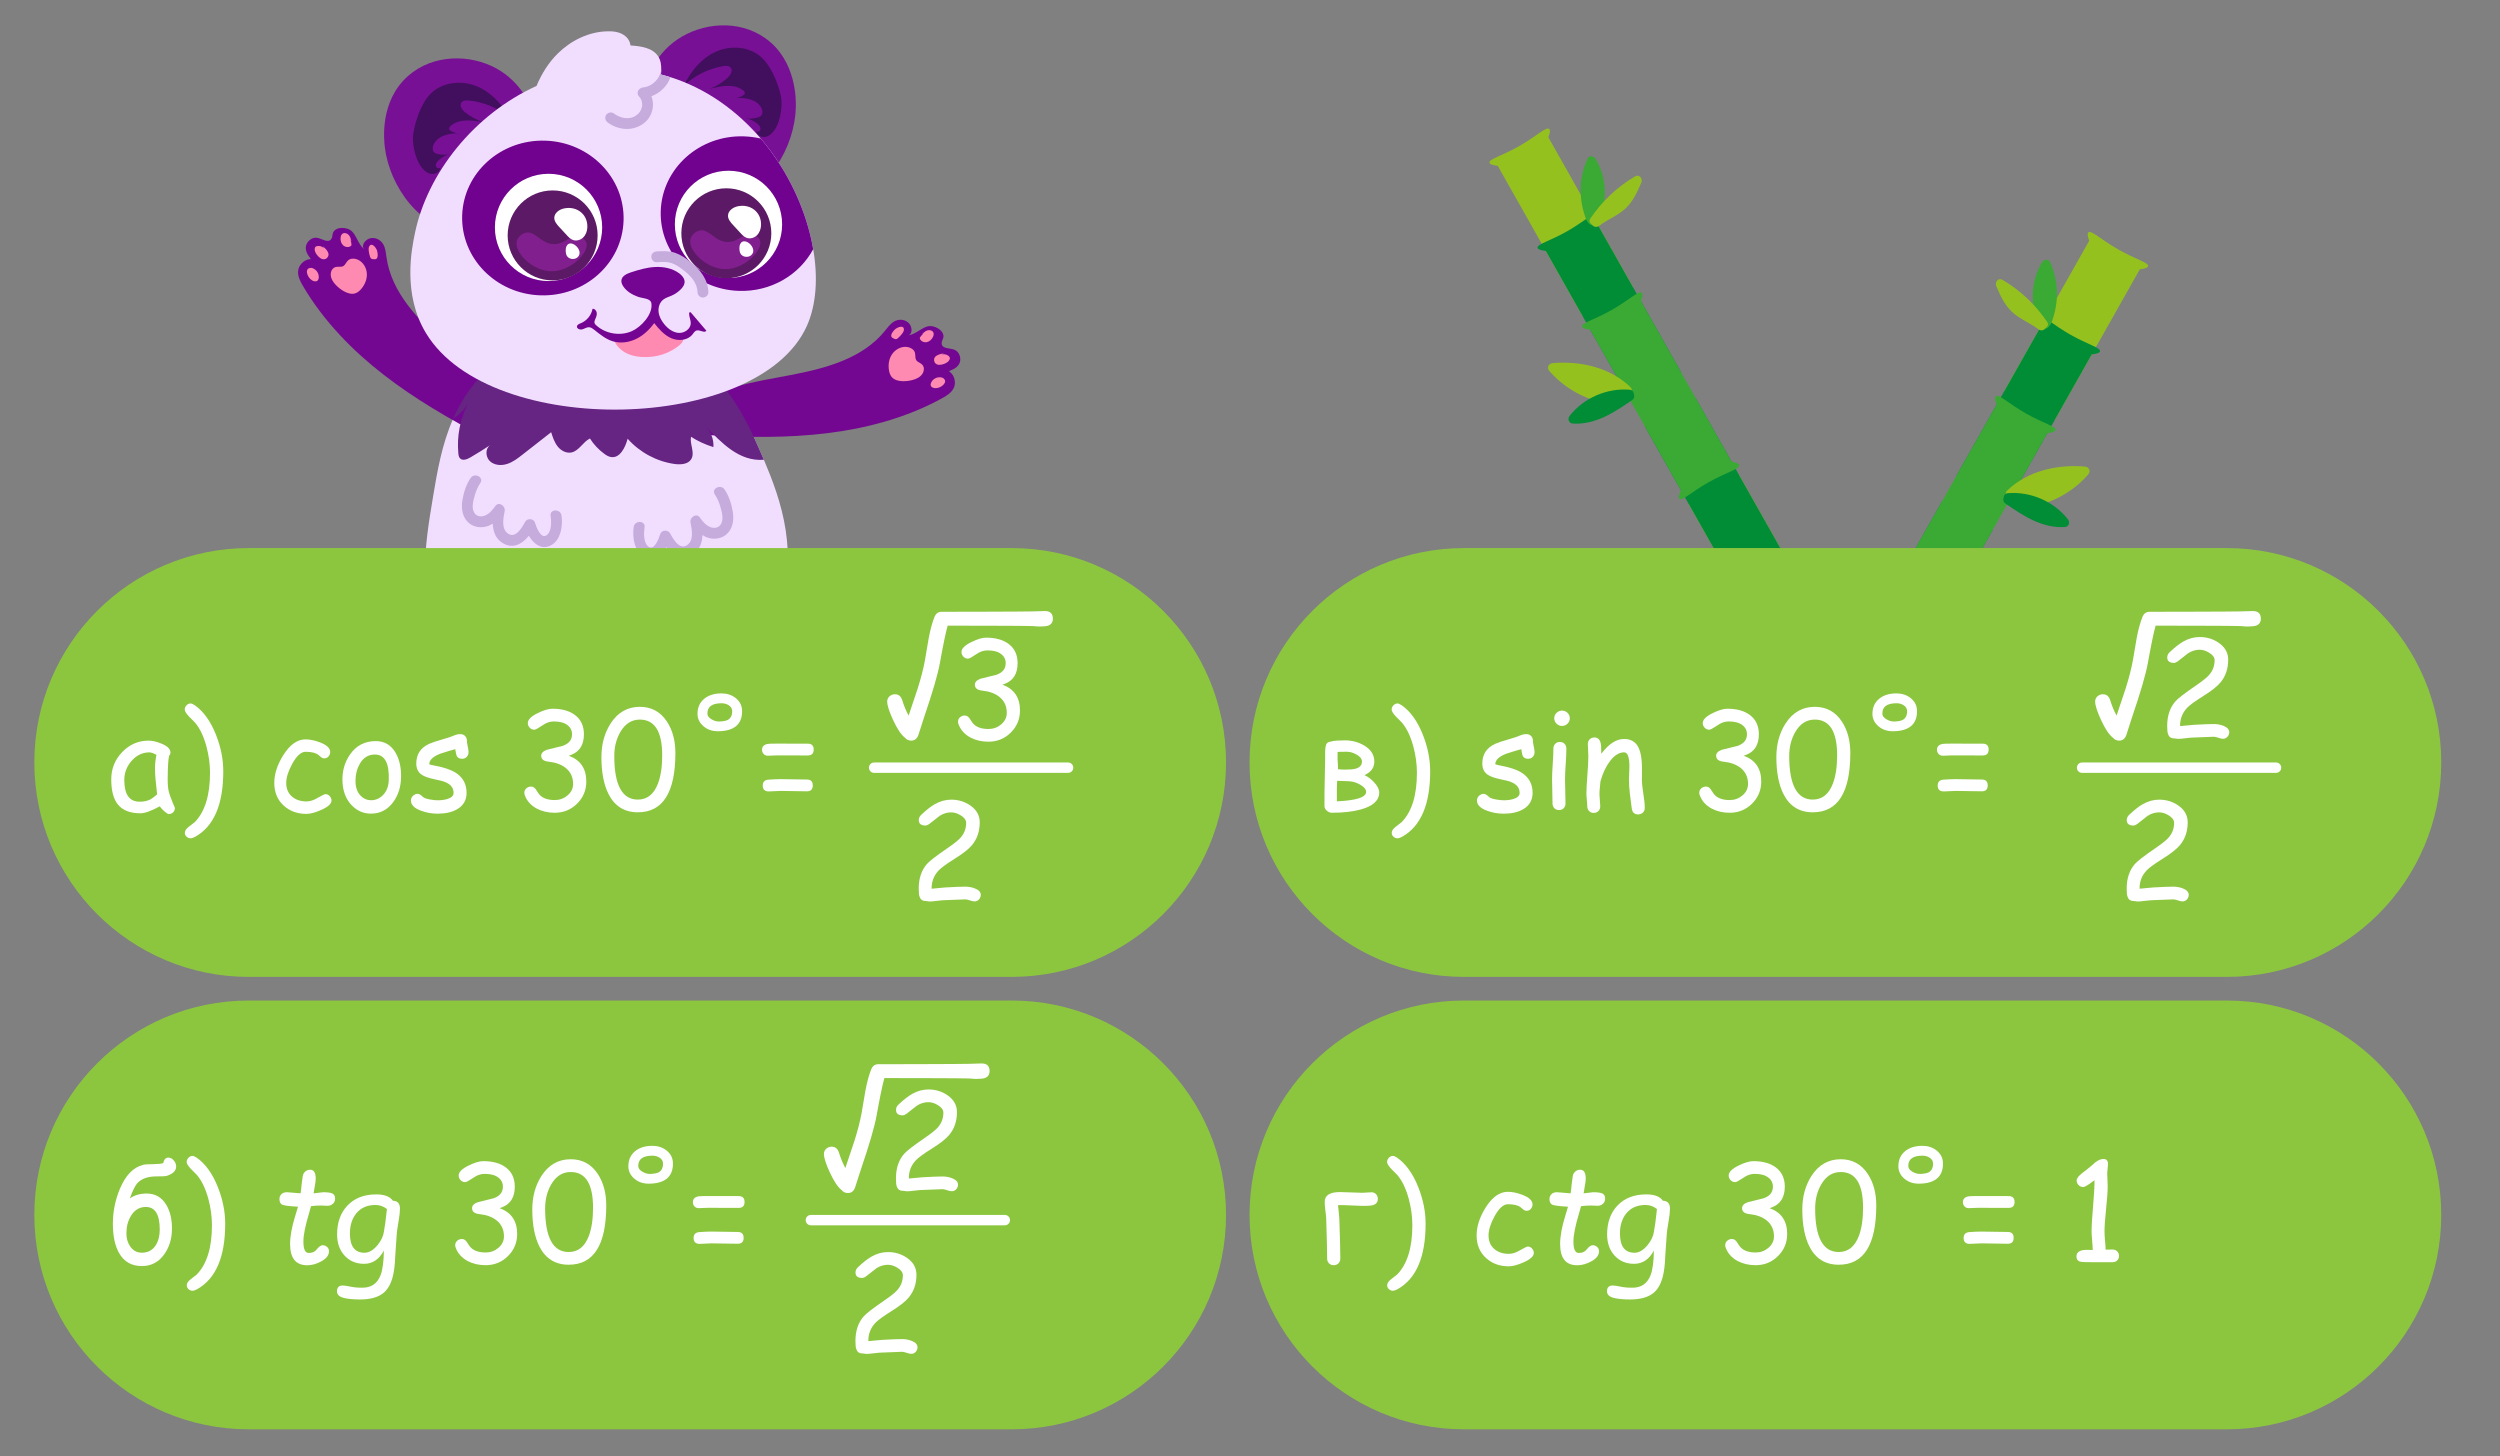 <?xml version="1.0" encoding="utf-8"?>
<!-- Generator: Adobe Illustrator 24.1.2, SVG Export Plug-In . SVG Version: 6.00 Build 0)  -->
<svg version="1.1" id="Слой_1" xmlns="http://www.w3.org/2000/svg" xmlns:xlink="http://www.w3.org/1999/xlink" x="0px" y="0px"
	 viewBox="0 0 200 116.504" style="enable-background:new 0 0 200 116.504;" xml:space="preserve">
<rect x="0" y="0" width="200" height="116.504" fill="#808080" stroke="none"/>
<style type="text/css">
	.st0{fill:#720691;}
	.st1{fill:#F1DEFF;}
	.st2{fill:#730791;}
	.st3{fill:#FF8AB1;}
	.st4{fill:#781095;}
	.st5{fill:#420E5E;}
	.st6{fill:#662483;}
	.st7{fill:#70028F;}
	.st8{display:none;}
	.st9{display:inline;fill:#FFFFFF;}
	.st10{display:inline;fill:#5C1965;}
	.st11{display:inline;fill:#811F8E;}
	.st12{fill:#740492;}
	.st13{fill:#C6ABDD;}
	.st14{fill:#206E7D;}
	.st15{fill:#6C9FA8;}
	.st16{fill:#3F7078;}
	.st17{fill:#749EA6;}
	.st18{fill:#87B5BE;}
	.st19{fill:#A2C4CA;}
	.st20{fill:#709EA8;}
	.st21{opacity:0.35;fill:#709EA8;}
	.st22{fill:#226F7E;}
	.st23{fill:#89B6BF;}
	.st24{fill:#A1C3C9;}
	.st25{fill:#A0C1C7;}
	.st26{fill:#8CB7BF;}
	.st27{fill:#075E6D;}
	.st28{fill:#FFFFFF;}
	.st29{fill:#2C7382;}
	.st30{fill:#207888;}
	.st31{opacity:0.64;fill:#FEBDB3;}
	.st32{fill:#568D97;}
	.st33{fill:#216F7E;}
	.st34{fill:#8CC63F;}
	.st35{opacity:0.42;fill:#006837;}
	.st36{fill:#735BD5;}
	.st37{fill:#341D95;}
	.st38{fill:#662D91;}
	.st39{fill:#1B1464;}
	.st40{fill:#C7A7FF;}
	.st41{fill:#5C41C9;}
	.st42{fill:#5A45BB;}
	.st43{opacity:0.44;fill:#341D95;}
	.st44{fill:#EAD8D8;}
	.st45{fill:#D7B6B6;}
	.st46{fill:#EA9797;}
	.st47{fill:#E0C5C5;}
	.st48{fill:#805E5B;}
	.st49{fill:url(#SVGID_1_);}
	.st50{fill:url(#SVGID_2_);}
	.st51{fill:#673F3B;}
	.st52{fill:#41201D;}
	.st53{fill:#FFDBD8;}
	.st54{fill:#A56A6A;}
	.st55{fill:url(#SVGID_3_);}
	.st56{fill:url(#SVGID_4_);}
	.st57{fill:#68403D;}
	.st58{fill:#D1B7B0;}
	.st59{fill:#B89F98;}
	.st60{opacity:0.29;fill:#A87A75;}
	.st61{fill:#EFE5E4;}
	.st62{fill:#A87A75;}
	.st63{fill:url(#SVGID_5_);}
	.st64{fill:url(#SVGID_6_);}
	.st65{fill:#82433F;}
	.st66{fill:#FAB5AC;}
	.st67{fill:#FBA398;}
	.st68{fill:#95C11F;}
	.st69{fill:#A3195B;}
	.st70{opacity:0.34;fill:#2D2E83;}
	.st71{fill:#F9B233;}
	.st72{fill:#F39200;}
	.st73{fill:#577407;}
	.st74{fill:#E6332A;}
	.st75{fill:#E2D5D5;}
	.st76{opacity:0.27;fill:#C4ACAB;}
	.st77{fill:url(#SVGID_7_);}
	.st78{fill:url(#SVGID_8_);}
	.st79{fill:#FFC9C0;}
	.st80{fill:#FF9C8B;}
	.st81{fill:#FFB3A6;}
	.st82{opacity:0.46;fill:#FF9C8B;}
	.st83{fill:#4F86AC;}
	.st84{fill:#59A3D5;}
	.st85{fill:#FFF0EF;}
	.st86{opacity:0.47;fill:#DECFCB;}
	.st87{fill:#B3CDD2;}
	.st88{opacity:0.5;fill:#42707A;}
	.st89{fill:#5B7A82;}
	.st90{fill:#749EA7;}
	.st91{fill:#624645;}
	.st92{fill:#FBACAC;}
	.st93{fill:#CFE1E4;}
	.st94{opacity:0.5;fill:#87B8C0;}
	.st95{fill:#5B7A7F;}
	.st96{fill:#607F84;}
	.st97{fill:#607E83;}
	.st98{fill:#634342;}
	.st99{fill:#44696F;}
	.st100{fill:#F7F9F9;}
	.st101{fill:#05262F;}
	.st102{fill:#1C6679;}
	.st103{fill:#C6EEF8;}
	.st104{opacity:0.5;fill:#749EA7;}
	.st105{fill:#683C11;}
	.st106{fill:#FF7382;}
	.st107{fill:#FF9482;}
	.st108{fill:#FF9C92;}
	.st109{fill:#6379FF;}
	.st110{fill:#738EFF;}
	.st111{fill:#6668FF;}
	.st112{fill:#008D36;}
	.st113{fill:#3AAA35;}
	.st114{fill:#5C1965;}
	.st115{fill:#811F8E;}
	.st116{fill:#39B54A;}
	.st117{fill:#009245;}
	.st118{fill:#006837;}
	.st119{fill:#00A99D;}
	.st120{fill:#29ABE2;}
	.st121{fill:#0071BC;}
	.st122{fill:#D4145A;}
	.st123{fill:#2E3192;}
	.st124{fill:#93278F;}
	.st125{fill:#22B573;}
	.st126{fill:none;stroke:#2E3192;stroke-linecap:round;stroke-linejoin:round;stroke-miterlimit:10;}
	.st127{fill:none;stroke:#2E3192;stroke-linecap:round;stroke-linejoin:round;stroke-miterlimit:10;stroke-dasharray:4;}
	.st128{fill:none;stroke:#2E3192;stroke-width:2;stroke-linecap:round;stroke-linejoin:round;stroke-miterlimit:10;}
	.st129{fill:#FEEFED;}
	.st130{fill:url(#SVGID_9_);}
	.st131{fill:url(#SVGID_10_);}
	.st132{fill:#055C6C;}
	.st133{opacity:0.32;fill:#FA8A78;}
	.st134{opacity:0.59;fill:url(#SVGID_11_);}
	.st135{fill:#FA7965;}
	.st136{fill:#C09591;}
	.st137{fill:#FBA79A;}
	.st138{fill:#DECFCB;}
	.st139{fill:url(#SVGID_12_);}
	.st140{fill:#FF7F49;}
	.st141{fill:#FF7E49;}
	.st142{fill:#84CF4F;}
	.st143{fill:#50832C;}
	.st144{fill:#F15A24;}
	.st145{fill:#CAE1B7;}
	.st146{fill:#2E3450;}
	.st147{opacity:0.61;fill:#29ABE2;}
	.st148{fill:#C2F7FF;}
	.st149{fill:#D80C00;}
	.st150{fill:#FD6A69;}
	.st151{fill:#75BC43;}
	.st152{fill:none;stroke:#31363E;stroke-width:0.75;stroke-linecap:round;stroke-miterlimit:10;}
	.st153{fill:#495560;}
	.st154{fill:#333941;}
	.st155{fill:#FFA1AC;}
	.st156{fill:none;stroke:#495660;stroke-linecap:round;stroke-miterlimit:10;}
	.st157{fill:#77C08E;}
	.st158{fill:#FDF3D0;}
	.st159{fill:#F6E3A3;}
	.st160{fill:#96D0C6;}
	.st161{fill:#47B068;}
	.st162{fill:#E1B99B;}
	.st163{fill:#D1996F;}
	.st164{fill:#4F5761;}
	.st165{fill:#FD6F71;}
	.st166{fill:#E34B4C;}
	.st167{fill:#3A484A;}
	.st168{fill:url(#SVGID_13_);}
	.st169{fill:url(#SVGID_14_);}
	.st170{fill:url(#SVGID_15_);}
	.st171{fill:url(#SVGID_16_);}
	.st172{opacity:0.59;fill:url(#SVGID_17_);}
	.st173{fill:#CBDD47;}
	.st174{fill:#3C3C3B;}
	.st175{fill:#FFA6A6;}
	.st176{fill:none;stroke:#95C11F;stroke-linecap:round;stroke-linejoin:round;stroke-miterlimit:10;}
	.st177{fill:#EBF47A;}
	.st178{fill:#71AEE0;}
	.st179{fill:#4B9AD5;}
	.st180{fill:#8FC2EA;}
	.st181{fill:#4388C8;}
	.st182{fill:#EEB2FF;}
	.st183{fill:#FFE077;}
	.st184{fill:#A1F8FF;}
	.st185{fill:#FFD324;}
	.st186{fill:#FEEF6D;}
	.st187{fill:#F28D1C;}
	.st188{fill:#F6A234;}
	.st189{fill:#E09329;}
	.st190{fill:#FAB950;}
	.st191{fill:#3B484B;}
	.st192{fill:#89CEDB;}
	.st193{fill:#D0EAF2;}
	.st194{fill:#F6F1F0;}
	.st195{fill:url(#SVGID_18_);}
	.st196{fill:url(#SVGID_19_);}
	.st197{fill:#F3E6E5;}
	.st198{fill:#815957;}
	.st199{opacity:0.56;fill:#FCC1B8;}
	.st200{fill:#2FD1DD;}
	.st201{fill:#FCC1B8;}
	.st202{fill:#FCB0A6;}
	.st203{opacity:0.33;fill:#FFFBFB;}
	.st204{fill:#E2CDCE;}
	.st205{fill:#FFAC9F;}
	.st206{fill:#495C74;}
	.st207{fill:#96D6F7;}
	.st208{fill:#5797D1;}
	.st209{fill:#F29DBF;}
	.st210{fill:#3A3C4C;}
	.st211{fill:#4EB4A4;}
	.st212{fill:#FFE677;}
	.st213{fill:#E5DCDD;}
	.st214{fill:#D1C3BF;}
	.st215{fill:#EC6B6E;}
	.st216{fill:#E53951;}
	.st217{fill:#FFD92C;}
	.st218{fill:#FBBE02;}
	.st219{fill:#F18E1B;}
	.st220{fill:#5C7098;}
	.st221{fill:#404C80;}
</style>
<g>
	<path class="st68" d="M119.82,13.269l6.784,12.013l4.049-2.286l-6.784-12.013c0.174-0.451,0.137-0.607,0.068-0.669
		c-0.24-0.201-0.985,0.565-2.416,1.381c-1.39,0.785-2.41,1.033-2.36,1.316C119.179,13.102,119.306,13.207,119.82,13.269z"/>
	<path class="st68" d="M141.877,52.328l-6.784-12.013l4.049-2.286l6.784,12.013c0.476,0.084,0.59,0.196,0.608,0.287
		c0.048,0.309-0.992,0.552-2.43,1.356c-1.39,0.785-2.129,1.531-2.346,1.341C141.689,52.964,141.665,52.801,141.877,52.328z"/>
	<path class="st112" d="M138.375,46.127l-6.784-12.013l4.049-2.286l6.784,12.013c0.476,0.084,0.59,0.196,0.608,0.287
		c0.048,0.309-0.992,0.552-2.43,1.356c-1.39,0.785-2.13,1.531-2.346,1.341C138.188,46.763,138.163,46.6,138.375,46.127z"/>
	<path class="st112" d="M123.665,20.078l6.784,12.013l4.049-2.286l-6.784-12.013c0.174-0.451,0.137-0.607,0.068-0.669
		c-0.24-0.201-0.985,0.565-2.416,1.381c-1.39,0.785-2.41,1.033-2.36,1.316C123.024,19.91,123.15,20.015,123.665,20.078z"/>
	<path class="st113" d="M134.474,39.218l-0.467-0.826l-6.317-11.187l-0.467-0.826c-0.515-0.063-0.641-0.168-0.659-0.259
		c-0.05-0.283,0.97-0.531,2.36-1.316c1.431-0.817,2.176-1.582,2.416-1.381c0.069,0.062,0.106,0.218-0.068,0.669l0.467,0.826
		l6.317,11.187l0.467,0.826c0.476,0.084,0.59,0.196,0.608,0.287c0.048,0.309-0.992,0.552-2.43,1.355
		c-1.39,0.785-2.129,1.531-2.346,1.341C134.286,39.854,134.261,39.691,134.474,39.218z"/>
	<path class="st68" d="M124.207,29.05c2.219-0.189,4.594,0.336,6.231,1.923c0.11,0.107,0.124,0.232,0.088,0.343
		c0.018,0.025,0.042,0.042,0.057,0.07c0.095,0.177,0.035,0.396-0.139,0.499c-1.075,0.634-2.408,0.368-3.502-0.075
		c-1.153-0.467-2.185-1.195-3-2.136C123.722,29.42,123.885,29.077,124.207,29.05z"/>
	<path class="st112" d="M125.575,33.262c1.128-1.431,2.983-2.231,4.798-2.085c0.223,0.018,0.335,0.195,0.343,0.37
		c0.059,0.148,0.034,0.333-0.139,0.453c-1.409,0.982-2.954,1.993-4.748,1.887C125.49,33.868,125.383,33.506,125.575,33.262z"/>
	<path class="st113" d="M126.703,16.976c-0.139-0.464-0.217-0.946-0.244-1.43c-0.055-0.984,0.141-1.961,0.542-2.858
		c0.12-0.269,0.504-0.209,0.635,0.004c0.944,1.535,0.968,3.475,0.24,5.098c-0.022,0.048-0.057,0.085-0.099,0.113
		c-0.049,0.06-0.114,0.107-0.188,0.12C127.001,18.128,126.833,17.409,126.703,16.976z"/>
	<path class="st68" d="M127.232,17.479c0.927-1.377,2.145-2.529,3.577-3.369c0.343-0.201,0.629,0.194,0.496,0.503
		c-0.316,0.734-0.653,1.485-1.243,2.045c-0.626,0.594-1.449,0.887-2.126,1.406c-0.22,0.169-0.478,0.074-0.579-0.105
		C127.196,17.869,127.099,17.677,127.232,17.479z"/>
</g>
<g>
	<path class="st68" d="M171.186,21.546l-6.784,12.013l-4.049-2.286l6.784-12.013c-0.174-0.451-0.137-0.607-0.068-0.669
		c0.24-0.201,0.985,0.565,2.416,1.381c1.39,0.785,2.41,1.033,2.36,1.316C171.827,21.379,171.7,21.484,171.186,21.546z"/>
	<path class="st68" d="M149.129,60.605l6.784-12.013l-4.049-2.286l-6.784,12.013c-0.476,0.084-0.59,0.196-0.608,0.287
		c-0.048,0.309,0.992,0.552,2.43,1.355c1.39,0.785,2.13,1.531,2.346,1.341C149.317,61.241,149.341,61.078,149.129,60.605z"/>
	<path class="st112" d="M152.631,54.404l6.784-12.013l-4.049-2.286l-6.784,12.013c-0.476,0.084-0.59,0.196-0.608,0.287
		c-0.048,0.309,0.992,0.552,2.43,1.356c1.39,0.785,2.129,1.531,2.346,1.341C152.818,55.04,152.843,54.877,152.631,54.404z"/>
	<path class="st112" d="M167.341,28.355l-6.784,12.013l-4.049-2.286l6.784-12.013c-0.174-0.451-0.137-0.607-0.068-0.669
		c0.24-0.201,0.985,0.565,2.416,1.381c1.39,0.785,2.41,1.033,2.36,1.316C167.982,28.187,167.856,28.293,167.341,28.355z"/>
	<path class="st113" d="M156.532,47.495l0.467-0.826l6.317-11.187l0.467-0.826c0.515-0.063,0.641-0.168,0.659-0.259
		c0.05-0.283-0.97-0.531-2.36-1.316c-1.431-0.817-2.176-1.582-2.416-1.381c-0.069,0.062-0.106,0.218,0.068,0.669l-0.467,0.826
		l-6.317,11.187l-0.467,0.826c-0.476,0.084-0.59,0.196-0.608,0.287c-0.048,0.309,0.992,0.552,2.43,1.356
		c1.39,0.785,2.13,1.531,2.346,1.341C156.72,48.131,156.745,47.968,156.532,47.495z"/>
	<path class="st68" d="M166.799,37.327c-2.219-0.189-4.594,0.336-6.231,1.923c-0.11,0.107-0.124,0.232-0.088,0.343
		c-0.018,0.025-0.042,0.042-0.057,0.07c-0.095,0.177-0.035,0.396,0.139,0.499c1.075,0.634,2.408,0.368,3.502-0.075
		c1.153-0.467,2.185-1.195,3-2.136C167.284,37.698,167.121,37.354,166.799,37.327z"/>
	<path class="st112" d="M165.431,41.539c-1.128-1.431-2.983-2.231-4.798-2.085c-0.223,0.018-0.335,0.195-0.343,0.37
		c-0.059,0.148-0.034,0.333,0.139,0.453c1.409,0.982,2.954,1.993,4.748,1.887C165.516,42.145,165.623,41.783,165.431,41.539z"/>
	<path class="st113" d="M164.303,25.253c0.139-0.464,0.217-0.946,0.244-1.43c0.055-0.984-0.141-1.961-0.542-2.858
		c-0.12-0.269-0.504-0.209-0.635,0.004c-0.944,1.535-0.968,3.475-0.24,5.098c0.022,0.048,0.057,0.085,0.099,0.113
		c0.049,0.06,0.114,0.107,0.188,0.12C164.005,26.405,164.173,25.686,164.303,25.253z"/>
	<path class="st68" d="M163.774,25.756c-0.927-1.377-2.145-2.529-3.577-3.369c-0.343-0.201-0.629,0.194-0.496,0.503
		c0.316,0.734,0.653,1.485,1.243,2.045c0.626,0.594,1.449,0.887,2.126,1.406c0.22,0.169,0.478,0.074,0.579-0.105
		C163.81,26.146,163.907,25.955,163.774,25.756z"/>
</g>
<g>
	<path class="st0" d="M46.562,59.661c-0.28,1.036-0.338,2.117-0.394,3.188c-0.058,1.09-0.115,2.179-0.172,3.269
		c-0.032,0.616-0.076,1.268-0.427,1.776c-0.508,0.735-1.494,0.944-2.386,1.003c-0.7,0.047-1.404,0.038-2.103,0.103
		c-1.001,0.092-1.989,0.331-2.993,0.338c-1.225,0.008-2.424-0.329-3.602-0.663c0.019-1.524,0.885-3.011,2.201-3.779
		c0.592-0.345,1.254-0.549,1.899-0.783c0.106-0.038,0.221-0.087,0.268-0.189c0.059-0.131-0.023-0.279-0.099-0.401
		c-1.021-1.65-1.257-3.652-1.47-5.581c-0.164,0.088-0.195,0.303-0.241,0.483c-0.046,0.181-0.184,0.386-0.365,0.345
		c-0.116-0.026-0.185-0.143-0.234-0.251c-0.313-0.689-0.38-1.461-0.444-2.216c-0.139-1.662-0.277-3.326-0.309-4.994
		c-0.003-0.167-0.004-0.342,0.072-0.492c0.117-0.233,0.396-0.346,0.657-0.341s0.508,0.109,0.746,0.213
		c2.511,1.099,4.893,2.536,7.533,3.272c0.866,0.241,1.781,0.417,2.511,0.942c0.671,0.482,1.229,1.442,0.766,2.219
		C47.448,58.005,46.844,58.616,46.562,59.661z"/>
	<path class="st0" d="M50.121,59.663c0.262,1.04,0.302,2.122,0.34,3.194c0.039,1.09,0.078,2.181,0.117,3.272
		c0.022,0.616,0.055,1.269,0.398,1.783c0.496,0.744,1.478,0.969,2.369,1.044c0.699,0.059,1.403,0.062,2.101,0.138
		c0.999,0.109,1.983,0.365,2.987,0.388c1.225,0.029,2.429-0.288,3.613-0.602c0.007-1.524-0.834-3.025-2.137-3.816
		c-0.586-0.356-1.245-0.57-1.885-0.815c-0.105-0.04-0.219-0.091-0.264-0.194c-0.057-0.132,0.028-0.279,0.106-0.4
		c1.049-1.633,1.319-3.63,1.564-5.555c0.162,0.091,0.19,0.306,0.233,0.488c0.042,0.181,0.177,0.389,0.359,0.351
		c0.116-0.024,0.187-0.14,0.238-0.247c0.325-0.684,0.405-1.455,0.481-2.208c0.166-1.66,0.333-3.321,0.393-4.989
		c0.006-0.167,0.009-0.342-0.063-0.493c-0.113-0.235-0.391-0.354-0.651-0.352c-0.26,0.002-0.509,0.1-0.75,0.2
		c-2.529,1.057-4.935,2.453-7.588,3.144c-0.87,0.227-1.788,0.387-2.527,0.9c-0.679,0.471-1.254,1.421-0.804,2.206
		C49.263,57.993,49.856,58.615,50.121,59.663z"/>
	<path class="st1" d="M35.647,51.554c4.043,6.365,13.233,5.726,13.731,5.681c0.76-0.062,9.496-0.942,12.647-7.967
		c2.108-4.724,0.413-9.364-0.913-12.484c-0.122-0.274-0.235-0.531-0.34-0.778c-0.997-2.281-2.925-6.703-7.624-8.783
		c-0.679-0.301-3.009-1.258-6.127-1.056c-0.996,0.063-4.458,0.402-7.477,2.909c-1.577,1.308-2.594,2.834-3.292,4.424
		c-0.913,2.07-1.273,4.246-1.598,6.179C33.968,43.785,33.294,47.842,35.647,51.554z"/>
	<g>
		<path class="st2" d="M35.596,27.493c-2.162-1.915-4.27-4.095-4.674-6.888c-0.053-0.363-0.08-0.746-0.261-1.059
			c-0.184-0.321-0.568-0.571-1.004-0.492c-0.383,0.068-0.71,0.479-0.594,0.77c0.013,0.032,0.035,0.061,0.058,0.09
			c-0.016-0.012-0.029-0.017-0.046-0.029c0,0-0.003-0.008-0.007-0.016c-0.104-0.09-0.189-0.188-0.256-0.301
			c-0.22-0.325-0.345-0.725-0.625-1.027c-0.37-0.415-1.384-0.444-1.56,0.114c-0.05,0.16-0.022,0.346-0.141,0.477
			c0,0-0.004,0.02-0.013,0.024c-0.079,0.087-0.158,0.119-0.262,0.114c-0.258,0.009-0.594-0.233-0.92-0.253
			c-0.409-0.025-0.797,0.373-0.822,0.739c-0.034,0.286,0.091,0.545,0.263,0.776c0.039,0.069,0.084,0.126,0.133,0.191
			c-0.036-0.005-0.078,0.003-0.108,0.015c-0.448,0.047-0.847,0.477-0.902,0.883c-0.062,0.447,0.142,0.844,0.358,1.217
			c0.828,1.424,1.846,2.753,2.995,3.984c2.107,2.265,4.665,4.173,7.414,5.845c1.384,0.847,2.811,1.629,4.281,2.376
			c0.472,0.243,1.195,0.828,1.844,0.542c0.764-0.341,0.593-1.201,0.403-1.679C40.11,31.313,37.761,29.416,35.596,27.493z"/>
		<path class="st3" d="M30.099,20.713c-0.036,0.022-0.081,0.024-0.124,0.026c-0.109,0.004-0.233,0.003-0.307-0.078
			c-0.033-0.036-0.051-0.083-0.066-0.129c-0.051-0.153-0.086-0.312-0.104-0.473c-0.013-0.114-0.016-0.236,0.037-0.338
			c0.184-0.352,0.505,0.042,0.599,0.249C30.21,20.136,30.287,20.601,30.099,20.713z"/>
		<path class="st3" d="M27.917,18.992c0.116,0.162,0.185,0.357,0.199,0.556c0.002,0.027,0.003,0.054-0.008,0.079
			c-0.012,0.028-0.036,0.05-0.061,0.067c-0.181,0.122-0.442,0.076-0.6-0.073c-0.158-0.15-0.219-0.381-0.2-0.598
			c0.011-0.116,0.047-0.239,0.138-0.313c0.149-0.12,0.385-0.056,0.513,0.087c0.128,0.143,0.174,0.338,0.217,0.525"/>
		<path class="st3" d="M25.814,19.697c0.12,0.087,0.229,0.192,0.319,0.31c0.077,0.101,0.145,0.217,0.149,0.344
			c0.006,0.18-0.134,0.352-0.311,0.385c-0.235,0.043-0.45-0.138-0.597-0.326c-0.113-0.145-0.213-0.316-0.2-0.499
			c0.005-0.063,0.025-0.128,0.073-0.169c0.028-0.024,0.063-0.037,0.099-0.047c0.259-0.07,0.558,0.071,0.67,0.314"/>
		<path class="st3" d="M25.059,21.479c0.293,0.121,0.482,0.454,0.437,0.767c-0.01,0.066-0.03,0.134-0.074,0.184
			c-0.115,0.128-0.329,0.085-0.472-0.01c-0.192-0.127-0.332-0.331-0.383-0.556c-0.023-0.102-0.026-0.216,0.029-0.305
			c0.085-0.136,0.283-0.161,0.431-0.1c0.148,0.061,0.258,0.186,0.364,0.307"/>
		<path class="st3" d="M27.972,20.748c0.223-0.1,0.49-0.062,0.707,0.051c0.401,0.207,0.65,0.655,0.67,1.107
			c0.019,0.451-0.172,0.897-0.472,1.234c-0.119,0.135-0.26,0.256-0.429,0.318c-0.305,0.11-0.646,0.004-0.93-0.154
			c-0.265-0.148-0.505-0.341-0.706-0.568c-0.157-0.179-0.294-0.385-0.34-0.619s0.012-0.498,0.192-0.654
			c0.252-0.219,0.552-0.045,0.791-0.171C27.658,21.182,27.722,20.86,27.972,20.748z"/>
	</g>
	<path class="st4" d="M51.418,8.184c0.084-1.77,0.955-3.776,2.741-5.006c1.988-1.369,4.929-1.649,7.078-0.113
		c2.508,1.792,2.44,4.984,2.428,5.522c-0.067,3.117-2.222,6.977-5.54,7.256C54.443,16.153,51.241,11.894,51.418,8.184z"/>
	<path class="st5" d="M60.817,4.502c-0.967-0.81-2.422-0.879-3.57-0.355c-1.148,0.524-2.003,1.56-2.531,2.706
		c0.861-0.814,1.968-1.365,3.137-1.56c0.21-0.035,0.46-0.046,0.599,0.116c0.206,0.24-0.014,0.604-0.248,0.816
		c-0.419,0.379-0.906,0.682-1.432,0.89c0.882-0.232,1.898-0.442,2.643,0.083c0.097,0.068,0.195,0.176,0.16,0.289
		c-0.019,0.062-0.073,0.105-0.127,0.141c-0.252,0.166-0.557,0.25-0.858,0.237c0.817-0.08,1.778-0.017,2.254,0.651
		c0.159,0.223,0.229,0.563,0.03,0.752c-0.073,0.069-0.17,0.105-0.267,0.133c-0.327,0.095-0.675,0.115-1.01,0.06
		c0.378,0.049,0.74,0.213,1.024,0.467c0.123,0.109,0.239,0.258,0.215,0.421s-0.271,0.266-0.358,0.126
		c0.031,0.386,0.539,0.584,0.898,0.436c1.004-0.413,1.301-2.392,1.076-3.326C62.203,6.54,61.647,5.198,60.817,4.502z"/>
	<path class="st4" d="M42.936,10.19c-0.258-1.752-1.323-3.664-3.221-4.711c-2.113-1.166-5.068-1.155-7.055,0.585
		c-2.319,2.031-1.936,5.2-1.872,5.735c0.374,3.096,2.898,6.724,6.228,6.674C40.711,18.417,43.479,13.863,42.936,10.19z"/>
	<path class="st5" d="M34.494,7.456c0.909-0.874,2.357-1.043,3.537-0.598c1.18,0.445,2.105,1.42,2.709,2.527
		c-0.914-0.754-2.056-1.227-3.236-1.343c-0.212-0.021-0.462-0.014-0.589,0.156C36.726,8.452,36.97,8.8,37.218,8.996
		c0.444,0.35,0.951,0.619,1.489,0.789c-0.896-0.17-1.923-0.311-2.631,0.264c-0.092,0.074-0.182,0.189-0.14,0.299
		c0.023,0.06,0.08,0.1,0.137,0.131c0.262,0.148,0.572,0.211,0.872,0.178c-0.82-0.025-1.775,0.104-2.205,0.804
		c-0.143,0.234-0.19,0.578,0.021,0.752c0.077,0.064,0.177,0.093,0.275,0.114c0.332,0.072,0.681,0.069,1.012-0.01
		c-0.374,0.074-0.723,0.263-0.99,0.536c-0.115,0.117-0.221,0.274-0.186,0.435c0.035,0.161,0.289,0.247,0.365,0.102
		c-0.005,0.387-0.498,0.619-0.866,0.496c-1.03-0.344-1.461-2.297-1.301-3.245C33.25,9.585,33.712,8.208,34.494,7.456z"/>
	<path class="st2" d="M63.233,30.006c2.838-0.536,5.766-1.328,7.544-3.518c0.232-0.285,0.451-0.6,0.767-0.775
		c0.322-0.181,0.781-0.199,1.114,0.093c0.294,0.254,0.364,0.775,0.115,0.966c-0.027,0.021-0.062,0.034-0.096,0.047
		c0.02-0.002,0.034,0.001,0.054-0.001c0,0,0.007-0.005,0.014-0.011c0.136-0.024,0.258-0.064,0.374-0.127
		c0.355-0.166,0.668-0.446,1.063-0.561c0.531-0.167,1.415,0.328,1.281,0.897c-0.039,0.163-0.159,0.308-0.124,0.482
		c0,0-0.007,0.019-0.001,0.028c0.023,0.116,0.075,0.183,0.167,0.232c0.217,0.14,0.629,0.105,0.92,0.255
		c0.364,0.188,0.493,0.729,0.327,1.056c-0.117,0.263-0.357,0.421-0.624,0.532c-0.069,0.039-0.137,0.065-0.212,0.096
		c0.033,0.014,0.066,0.043,0.085,0.068c0.361,0.27,0.482,0.843,0.322,1.22c-0.176,0.415-0.554,0.652-0.931,0.861
		c-1.441,0.798-2.996,1.418-4.614,1.885c-2.971,0.865-6.144,1.192-9.362,1.219c-1.622,0.017-3.249-0.043-4.894-0.155
		c-0.53-0.033-1.45,0.098-1.861-0.48c-0.481-0.685,0.106-1.335,0.514-1.648C57.399,30.972,60.388,30.547,63.233,30.006z"/>
	<path class="st6" d="M37.43,32.326c-0.623,1.191-0.887,2.568-0.765,3.914c0.012,0.157,0.033,0.332,0.151,0.441
		c0.211,0.199,0.556,0.062,0.813-0.086c0.542-0.314,1.067-0.645,1.593-0.993c-0.41,0.274-0.388,0.937-0.042,1.28
		c0.355,0.343,0.911,0.387,1.378,0.237c0.466-0.142,0.86-0.451,1.245-0.752c0.76-0.594,1.521-1.187,2.29-1.79
		c0.126,0.405,0.261,0.81,0.52,1.141c0.259,0.331,0.687,0.563,1.099,0.48c0.614-0.128,0.917-0.842,1.484-1.119
		c0.298,0.48,0.694,0.894,1.154,1.232c0.153,0.11,0.324,0.22,0.523,0.252c0.72,0.119,1.15-0.764,1.338-1.464
		c0.966,1.095,2.337,1.829,3.785,2.024c0.477,0.059,1.063,0.018,1.303-0.393c0.314-0.521-0.135-1.189-0.02-1.787
		c0.555,0.358,1.165,0.631,1.794,0.826c0.037-0.609-0.195-1.226-0.625-1.659c1.256,1.288,2.669,2.833,4.662,2.672
		c-0.122-0.274-0.235-0.531-0.34-0.778c-0.997-2.281-2.925-6.703-7.624-8.783c-0.679-0.301-3.009-1.258-6.127-1.056
		c-0.996,0.063-4.458,0.402-7.477,2.909c-1.577,1.308-2.594,2.834-3.292,4.424C36.722,33.2,37.127,32.795,37.43,32.326z"/>
	<path class="st1" d="M34.087,26.664c5.15,8.492,26.659,7.972,30.471-0.609c0.743-1.675,0.893-3.831,0.498-6.119
		c-0.511-2.998-1.948-6.217-4.197-8.853c-1.871-2.188-4.305-3.985-7.22-4.909c-0.25-0.078-0.501-0.147-0.76-0.217
		c0.013-0.121,0.017-0.243,0.021-0.365c0.004-0.383-0.036-0.76-0.243-1.08c-0.448-0.694-1.393-0.821-2.22-0.875
		c-0.031-0.393-0.316-0.742-0.676-0.92c-0.351-0.186-0.76-0.226-1.161-0.212c-1.482,0.029-2.909,0.723-3.972,1.769
		c-0.747,0.734-1.3,1.631-1.707,2.602c-4.99,2.267-8.736,6.972-9.731,11.794C32.932,19.916,32.185,23.543,34.087,26.664z"/>
	
		<ellipse transform="matrix(0.033 -1 1 0.033 24.535 60.279)" class="st7" cx="43.415" cy="17.462" rx="6.187" ry="6.456"/>
	<path class="st7" d="M52.859,16.877c-0.112,3.413,2.687,6.276,6.247,6.394c2.577,0.085,4.844-1.279,5.949-3.334
		c-0.511-2.998-1.948-6.217-4.197-8.853c-0.432-0.102-0.884-0.16-1.345-0.175C55.953,10.791,52.972,13.464,52.859,16.877z"/>
	<circle class="st28" cx="58.279" cy="17.95" r="4.291"/>
	<circle class="st28" cx="43.883" cy="18.194" r="4.291"/>
	<circle class="st114" cx="44.211" cy="18.833" r="3.599"/>
	<path class="st115" d="M41.339,19.303c0.072-0.301,0.35-0.575,0.663-0.67c0.822-0.251,1.271,0.92,2.354,0.898
		c0.905-0.019,1.305-0.852,2.019-0.6c0.032,0.012,0.456,0.167,0.547,0.505c0.201,0.744-1.237,2.28-2.805,2.266
		C42.575,21.687,41.129,20.18,41.339,19.303z"/>
	<path class="st28" d="M46.987,18.198c-0.014,0.296-0.12,0.595-0.333,0.801c-0.212,0.206-0.54,0.302-0.818,0.201
		c-0.201-0.074-0.355-0.237-0.5-0.394c-0.197-0.213-0.394-0.427-0.592-0.64c-0.195-0.211-0.402-0.451-0.401-0.738
		c0.002-0.388,0.392-0.67,0.772-0.751C46.138,16.456,47.038,17.143,46.987,18.198z"/>
	<path class="st28" d="M46.197,20.589c-0.22,0.189-0.591,0.168-0.785-0.039c-0.021-0.022-0.039-0.046-0.056-0.072
		c-0.073-0.118-0.097-0.26-0.101-0.399c-0.004-0.13,0.009-0.263,0.064-0.381C45.635,19.014,46.802,20.068,46.197,20.589z"/>
	<circle class="st114" cx="58.107" cy="18.662" r="3.599"/>
	<path class="st115" d="M55.234,19.131c0.072-0.301,0.35-0.575,0.663-0.67c0.822-0.251,1.271,0.92,2.354,0.898
		c0.905-0.019,1.305-0.852,2.019-0.6c0.032,0.012,0.456,0.167,0.547,0.505c0.201,0.744-1.237,2.28-2.805,2.266
		C56.47,21.516,55.024,20.008,55.234,19.131z"/>
	<path class="st3" d="M51.764,28.565c-0.569,0.015-1.153-0.059-1.661-0.315c-0.508-0.256-0.934-0.715-1.055-1.271
		c0.612,0.322,1.353,0.026,1.979-0.269c0.313-0.148,0.642-0.309,0.831-0.598c0.169-0.259,0.221-0.61,0.477-0.782
		c-0.198,0.133,0.871,1.128,0.989,1.204c0.289,0.186,1.34,0.353,1.335,0.627c-0.008,0.407-0.944,0.902-1.247,1.04
		C52.897,28.434,52.327,28.55,51.764,28.565z"/>
	<path class="st28" d="M60.883,18.027c-0.014,0.296-0.12,0.595-0.333,0.801s-0.54,0.302-0.818,0.201
		c-0.201-0.074-0.355-0.237-0.5-0.394c-0.197-0.213-0.394-0.427-0.592-0.64c-0.195-0.211-0.402-0.451-0.401-0.738
		c0.002-0.388,0.392-0.67,0.772-0.751C60.033,16.284,60.934,16.972,60.883,18.027z"/>
	<path class="st1" d="M51.665,20.484c0.516-0.004,1.033,0.021,1.547,0.074c0.44,0.045,0.886,0.113,1.286,0.303
		c0.422,0.201,0.773,0.528,1.062,0.896c0.52,0.66,0.857,1.464,0.964,2.298"/>
	<path class="st28" d="M60.093,20.418c-0.22,0.189-0.591,0.168-0.785-0.039c-0.021-0.022-0.039-0.046-0.056-0.072
		c-0.073-0.118-0.097-0.26-0.101-0.399c-0.004-0.13,0.009-0.263,0.064-0.381C59.53,18.843,60.697,19.897,60.093,20.418z"/>
	<path class="st12" d="M49.867,22.917c-0.1-0.147-0.177-0.322-0.154-0.498c0.046-0.344,0.427-0.52,0.756-0.629
		c0.637-0.21,1.288-0.4,1.958-0.431c0.67-0.031,1.367,0.108,1.907,0.505c0.238,0.175,0.456,0.434,0.434,0.728
		c-0.015,0.199-0.137,0.374-0.273,0.52c-0.212,0.226-0.47,0.409-0.754,0.534c-0.235,0.103-0.492,0.17-0.691,0.331
		c-0.287,0.231-0.406,0.63-0.361,0.996c0.045,0.366,0.235,0.701,0.471,0.985c0.292,0.35,0.691,0.649,1.147,0.674
		c0.455,0.025,0.944-0.314,0.954-0.77c0.006-0.262-0.137-0.511-0.13-0.773c0.002-0.05,0.02-0.112,0.069-0.118
		c0.037-0.005,0.068,0.027,0.093,0.056c0.406,0.477,0.812,0.955,1.218,1.432c-0.158,0.219-0.502-0.082-0.766-0.023
		c-0.163,0.037-0.255,0.204-0.361,0.334c-0.385,0.476-1.125,0.532-1.686,0.286c-0.561-0.246-0.981-0.727-1.362-1.207
		c-0.378,0.521-0.858,0.98-1.437,1.263c-0.579,0.283-1.261,0.379-1.878,0.192c-0.56-0.17-1.025-0.554-1.482-0.919
		c-0.119-0.096-0.249-0.194-0.402-0.205c-0.196-0.014-0.37,0.118-0.56,0.17c-0.19,0.052-0.461-0.062-0.419-0.254
		c0.028-0.131,0.18-0.187,0.304-0.237c0.481-0.194,0.849-0.646,0.942-1.157c0.169-0.013,0.312,0.151,0.335,0.319
		c0.024,0.168-0.04,0.335-0.11,0.491c-0.049,0.108-0.101,0.229-0.063,0.341c0.023,0.067,0.074,0.12,0.127,0.168
		c0.752,0.691,1.924,0.884,2.858,0.47c0.724-0.321,1.684-1.329,1.562-2.211c-0.06-0.438-0.689-0.393-1.086-0.54
		C50.575,23.571,50.142,23.324,49.867,22.917z"/>
	<path class="st13" d="M48.621,9.8c0.868,0.647,2.085,0.722,2.936,0.018c0.636-0.511,0.839-1.393,0.558-2.117
		c0.706-0.265,1.273-0.821,1.523-1.527c-0.25-0.078-0.501-0.147-0.76-0.217c0.013-0.121,0.017-0.243,0.021-0.365
		c-0.102,0.702-0.724,1.336-1.44,1.399c-0.359,0.032-0.615,0.433-0.329,0.739c0.421,0.45,0.276,1.151-0.215,1.492
		c-0.571,0.408-1.298,0.236-1.825-0.156c-0.196-0.146-0.487-0.051-0.606,0.137C48.355,9.407,48.434,9.663,48.621,9.8z"/>
	<path class="st13" d="M50.695,42.155c0.082-0.548,0.954-0.525,0.87,0.029c-0.066,0.438-0.107,1.282,0.346,1.57
		c0.447,0.284,0.818-0.717,0.898-1.004c0.102-0.365,0.624-0.4,0.799-0.078c0.228,0.418,0.733,1.339,1.343,0.949
		c0.589-0.377,0.394-1.272,0.287-1.831c-0.073-0.384,0.467-0.78,0.741-0.4c0.223,0.309,0.481,0.637,0.848,0.778
		c0.333,0.128,0.7,0.061,0.87-0.276c0.174-0.345,0.09-0.762-0.002-1.116c-0.112-0.429-0.247-0.844-0.504-1.21
		c-0.322-0.459,0.448-0.868,0.766-0.415c0.357,0.507,0.567,1.178,0.665,1.787c0.094,0.585,0.033,1.209-0.369,1.672
		c-0.382,0.441-0.98,0.574-1.536,0.434c-0.19-0.048-0.361-0.134-0.522-0.234c-0.029,0.663-0.251,1.285-0.913,1.62
		c-0.802,0.407-1.486-0.047-1.979-0.653c-0.349,0.591-0.902,1.09-1.596,0.844C50.765,44.287,50.566,43.011,50.695,42.155z"/>
	<path class="st13" d="M44.919,41.237c-0.082-0.548-0.954-0.525-0.87,0.029c0.066,0.438,0.107,1.282-0.346,1.57
		c-0.447,0.284-0.818-0.717-0.898-1.004c-0.102-0.365-0.624-0.4-0.799-0.078c-0.228,0.418-0.733,1.339-1.343,0.949
		c-0.589-0.377-0.394-1.272-0.287-1.831c0.073-0.384-0.467-0.78-0.741-0.4c-0.223,0.309-0.481,0.637-0.848,0.778
		c-0.333,0.128-0.7,0.061-0.87-0.276c-0.174-0.345-0.09-0.762,0.002-1.116c0.112-0.429,0.247-0.844,0.504-1.21
		c0.322-0.459-0.448-0.868-0.766-0.415c-0.357,0.507-0.567,1.178-0.665,1.787c-0.094,0.585-0.033,1.209,0.369,1.672
		c0.382,0.441,0.98,0.574,1.536,0.434c0.19-0.048,0.361-0.134,0.522-0.234c0.029,0.663,0.251,1.285,0.913,1.62
		c0.802,0.407,1.486-0.047,1.979-0.653c0.349,0.591,0.902,1.09,1.596,0.844C44.849,43.369,45.048,42.093,44.919,41.237z"/>
	<path class="st13" d="M40.688,45.667c0.201-0.519,1.035-0.266,0.832,0.259c-0.216,0.557-0.55,1.319-0.141,1.87
		c0.476,0.642,1.205-0.141,1.513-0.54c0.23-0.297,0.88-0.229,0.804,0.246c-0.089,0.553-0.255,1.565,0.374,1.896
		c0.549,0.289,0.872-1.182,0.905-1.502c0.046-0.454,0.796-0.606,0.859-0.087c0.042,0.347,0.306,1.405,0.868,0.907
		c0.222-0.197,0.233-0.584,0.25-0.856c0.028-0.436,0.022-0.876-0.026-1.311c-0.026-0.236,0.073-0.463,0.322-0.525
		c0.206-0.052,0.5,0.088,0.525,0.322c0.108,0.98,0.31,2.701-0.8,3.221c-0.462,0.216-1.015,0.132-1.394-0.204
		c-0.037-0.033-0.062-0.074-0.095-0.109c-0.293,0.648-0.768,1.187-1.486,1.039c-0.843-0.174-1.149-0.931-1.215-1.711
		c-0.128,0.087-0.265,0.164-0.417,0.219c-0.495,0.18-1.03,0.118-1.438-0.225C40.034,47.822,40.322,46.61,40.688,45.667z"/>
	<path class="st13" d="M52.918,49.783c0.162-0.152,0.467-0.163,0.615,0.02c0.222,0.275,0.855,1.042,1.177,0.486
		c0.286-0.493,0.121-1.214-0.064-1.711c-0.075-0.2,0.086-0.438,0.269-0.505c0.206-0.075,0.426,0.004,0.538,0.196
		c0.145,0.25,0.364,0.452,0.631,0.568c0.208,0.091,0.562,0.186,0.76,0.024c0.218-0.179,0.202-0.616,0.207-0.867
		c0.009-0.408-0.049-0.804-0.158-1.197c-0.15-0.541,0.697-0.743,0.847-0.204c0.149,0.538,0.212,1.107,0.17,1.664
		c-0.041,0.537-0.178,1.105-0.683,1.389c-0.478,0.269-1.023,0.207-1.503-0.024c0.002,0.5-0.118,0.991-0.446,1.352
		c-0.32,0.352-0.823,0.445-1.269,0.31c-0.474-0.144-0.811-0.513-1.112-0.887C52.75,50.215,52.737,49.952,52.918,49.783z"/>
	<path class="st13" d="M37.211,49.461c0.171-0.533,1.004-0.277,0.832,0.259c-0.159,0.495-0.247,1.158-0.037,1.654
		c0.023,0.054-0.025,0.045,0.046,0.039c0.055-0.005,0.153-0.054,0.215-0.089c0.238-0.135,0.448-0.324,0.642-0.515
		c0.264-0.259,0.76-0.044,0.733,0.332c-0.031,0.432-0.123,1.261,0.436,1.41c0.185,0.05,0.354-0.14,0.5-0.301
		c0.194-0.214,0.358-0.473,0.474-0.736c0.095-0.215,0.302-0.362,0.546-0.286c0.205,0.064,0.382,0.329,0.286,0.546
		c-0.337,0.765-1.027,1.858-2.012,1.624c-0.414-0.098-0.781-0.435-0.946-0.824c-0.076-0.18-0.115-0.365-0.141-0.552
		c-0.478,0.294-1.031,0.442-1.42-0.038c-0.267-0.329-0.315-0.823-0.334-1.231C37.011,50.318,37.078,49.876,37.211,49.461z"/>
	<path class="st13" d="M45.959,52.978c0.066,0.358,0.34,0.714,0.748,0.619c0.381-0.09,0.492-0.592,0.575-0.914
		c0.124-0.484,0.861-0.339,0.851,0.144c-0.012,0.587,0.469,1.114,1.077,0.953c0.723-0.191,0.658-1.237,0.567-1.806
		c-0.037-0.232,0.08-0.468,0.322-0.525c0.215-0.052,0.488,0.088,0.525,0.322c0.174,1.095,0.04,2.592-1.272,2.872
		c-0.7,0.149-1.333-0.157-1.715-0.673c-0.215,0.266-0.503,0.458-0.892,0.501c-0.806,0.089-1.491-0.511-1.634-1.287
		C45.01,52.632,45.858,52.426,45.959,52.978z"/>
	<path class="st13" d="M52.552,20.109c0.491-0.027,0.998-0.044,1.47,0.121c0.454,0.158,0.86,0.443,1.234,0.738
		c0.767,0.607,1.389,1.399,1.414,2.416c0.006,0.235-0.224,0.428-0.45,0.421c-0.247-0.008-0.415-0.213-0.421-0.45
		c-0.018-0.727-0.563-1.315-1.111-1.73c-0.292-0.222-0.604-0.458-0.955-0.574c-0.388-0.127-0.808-0.094-1.209-0.072
		c-0.235,0.013-0.428-0.229-0.421-0.45C52.11,20.278,52.316,20.122,52.552,20.109z"/>
	<path class="st3" d="M71.318,26.948c0.02,0.037,0.057,0.063,0.093,0.086c0.092,0.059,0.199,0.122,0.304,0.09
		c0.047-0.014,0.086-0.045,0.123-0.077c0.122-0.105,0.234-0.224,0.332-0.353c0.069-0.092,0.135-0.195,0.141-0.309
		c0.022-0.397-0.456-0.223-0.642-0.093C71.519,26.395,71.214,26.755,71.318,26.948z"/>
	<path class="st3" d="M74.074,26.588c-0.183,0.08-0.342,0.212-0.456,0.375c-0.015,0.022-0.03,0.045-0.034,0.072
		c-0.005,0.03,0.005,0.061,0.018,0.089c0.093,0.197,0.34,0.292,0.553,0.245c0.212-0.048,0.384-0.215,0.479-0.411
		c0.051-0.105,0.082-0.229,0.042-0.339c-0.066-0.18-0.302-0.245-0.485-0.188c-0.183,0.057-0.323,0.201-0.455,0.34"/>
	<path class="st3" d="M75.518,28.271c-0.148,0.013-0.295,0.048-0.433,0.103c-0.118,0.047-0.235,0.112-0.304,0.219
		c-0.097,0.151-0.066,0.371,0.069,0.49c0.179,0.157,0.457,0.113,0.68,0.026c0.171-0.066,0.345-0.162,0.427-0.326
		c0.028-0.056,0.045-0.123,0.024-0.182c-0.012-0.035-0.035-0.064-0.061-0.091c-0.187-0.193-0.515-0.225-0.736-0.074"/>
	<path class="st3" d="M75.253,30.189c-0.313-0.046-0.647,0.142-0.768,0.435c-0.026,0.062-0.043,0.13-0.03,0.196
		c0.033,0.169,0.239,0.241,0.41,0.233c0.23-0.011,0.455-0.114,0.614-0.281c0.072-0.076,0.133-0.172,0.131-0.277
		c-0.004-0.16-0.16-0.283-0.319-0.307c-0.159-0.023-0.317,0.027-0.47,0.078"/>
	<path class="st3" d="M73.127,28.069c-0.14-0.2-0.389-0.304-0.633-0.319c-0.451-0.028-0.894,0.23-1.142,0.607
		c-0.248,0.377-0.312,0.858-0.227,1.301c0.034,0.177,0.092,0.353,0.205,0.493c0.206,0.251,0.553,0.335,0.877,0.344
		c0.303,0.009,0.608-0.034,0.897-0.126c0.227-0.073,0.45-0.18,0.609-0.357c0.159-0.177,0.245-0.434,0.171-0.66
		c-0.104-0.318-0.451-0.321-0.592-0.552C73.173,28.602,73.284,28.292,73.127,28.069z"/>
</g>
<path class="st34" d="M19.899,78.151h61.031c9.473,0,17.152-7.679,17.152-17.152v0c0-9.473-7.679-17.152-17.152-17.152H19.899
	c-9.473,0-17.152,7.679-17.152,17.152v0C2.748,70.472,10.427,78.151,19.899,78.151z"/>
<path class="st34" d="M117.116,78.151h61.031c9.473,0,17.152-7.679,17.152-17.152v0c0-9.473-7.679-17.152-17.152-17.152h-61.031
	c-9.473,0-17.152,7.679-17.152,17.152v0C99.964,70.472,107.643,78.151,117.116,78.151z"/>
<path class="st34" d="M19.899,114.346h61.031c9.473,0,17.152-7.679,17.152-17.152v0c0-9.473-7.679-17.152-17.152-17.152H19.899
	c-9.473,0-17.152,7.679-17.152,17.152v0C2.748,106.667,10.427,114.346,19.899,114.346z"/>
<path class="st34" d="M117.116,114.346h61.031c9.473,0,17.152-7.679,17.152-17.152v0c0-9.473-7.679-17.152-17.152-17.152h-61.031
	c-9.473,0-17.152,7.679-17.152,17.152v0C99.964,106.667,107.643,114.346,117.116,114.346z"/>
<g>
	<path class="st28" d="M13.5,65.127c-0.067,0-0.189-0.078-0.365-0.233c-0.159-0.145-0.277-0.274-0.354-0.387
		c-0.339,0.184-0.637,0.322-0.895,0.416c-0.257,0.094-0.473,0.14-0.646,0.14c-0.826,0-1.428-0.233-1.805-0.699
		C9.078,63.927,8.9,63.256,8.9,62.353c0-0.854,0.294-1.584,0.881-2.192c0.587-0.607,1.289-0.91,2.104-0.91
		c0.307,0,0.651,0.079,1.032,0.238c0.48,0.197,0.72,0.436,0.72,0.714c0,0.095-0.035,0.18-0.106,0.254
		c-0.035,0.134-0.063,0.354-0.082,0.662c-0.02,0.307-0.031,0.7-0.034,1.18c-0.004,0.438,0.026,0.784,0.09,1.038
		c0.035,0.155,0.146,0.466,0.333,0.932c0.024,0.063,0.065,0.157,0.122,0.281l0.032,0.09c0,0.141-0.049,0.258-0.148,0.35
		C13.745,65.081,13.63,65.127,13.5,65.127z M12.399,61.448c0-0.152,0.01-0.317,0.029-0.495c0.019-0.178,0.048-0.368,0.087-0.569
		c-0.13-0.067-0.243-0.117-0.336-0.148c-0.094-0.032-0.168-0.047-0.225-0.047c-0.547,0-1.019,0.223-1.416,0.669
		S9.943,61.818,9.943,62.4c0,0.579,0.102,1.013,0.307,1.302c0.205,0.29,0.512,0.434,0.921,0.434c0.339,0,0.626-0.062,0.863-0.185
		c0.127-0.067,0.305-0.201,0.535-0.402C12.456,62.614,12.399,61.913,12.399,61.448z"/>
	<path class="st28" d="M17.862,61.701c0,2.658-0.749,4.404-2.245,5.241c-0.145,0.081-0.27,0.122-0.376,0.122
		c-0.12,0-0.226-0.043-0.317-0.129c-0.092-0.086-0.138-0.188-0.138-0.305c0-0.159,0.102-0.319,0.307-0.481
		c0.162-0.127,0.326-0.254,0.492-0.381c0.812-0.836,1.217-2.151,1.217-3.943c0-0.695-0.097-1.403-0.291-2.123
		c-0.226-0.826-0.533-1.461-0.921-1.906c-0.163-0.162-0.323-0.325-0.482-0.487c-0.219-0.236-0.328-0.417-0.328-0.54
		c0-0.127,0.047-0.241,0.14-0.341c0.094-0.101,0.204-0.151,0.331-0.151c0.081,0,0.194,0.049,0.339,0.148
		c0.699,0.491,1.263,1.281,1.694,2.372C17.67,59.777,17.862,60.745,17.862,61.701z"/>
	<path class="st28" d="M24.516,65.111c-0.724,0-1.327-0.219-1.811-0.656c-0.508-0.459-0.762-1.064-0.762-1.816
		c0-0.716,0.238-1.456,0.715-2.218c0.529-0.847,1.125-1.271,1.789-1.271c0.346,0,0.732,0.081,1.159,0.243
		c0.54,0.208,0.81,0.462,0.81,0.763c0,0.134-0.044,0.253-0.132,0.357c-0.088,0.104-0.198,0.156-0.328,0.156
		c-0.103,0-0.191-0.031-0.267-0.093c-0.076-0.062-0.149-0.123-0.22-0.183c-0.208-0.166-0.549-0.249-1.022-0.249
		c-0.36,0-0.716,0.321-1.069,0.963c-0.321,0.589-0.481,1.099-0.481,1.53c0,0.466,0.159,0.833,0.476,1.101
		c0.297,0.25,0.678,0.376,1.144,0.376c0.212,0,0.438-0.057,0.678-0.169l0.614-0.328c0.106-0.057,0.182-0.085,0.228-0.085
		c0.13,0,0.243,0.052,0.338,0.156c0.096,0.104,0.143,0.223,0.143,0.357c0,0.258-0.271,0.506-0.815,0.747
		C25.225,65.005,24.83,65.111,24.516,65.111z"/>
	<path class="st28" d="M29.677,65.09c-0.593,0-1.103-0.219-1.53-0.657c-0.476-0.487-0.727-1.142-0.751-1.964
		c-0.021-0.797,0.18-1.5,0.604-2.107c0.494-0.716,1.182-1.074,2.064-1.074c0.706,0,1.24,0.323,1.604,0.969
		c0.289,0.522,0.429,1.15,0.418,1.884c-0.01,0.784-0.215,1.452-0.614,2.006C31.02,64.775,30.421,65.09,29.677,65.09z M29.995,60.362
		c-0.519-0.003-0.923,0.244-1.212,0.741c-0.229,0.399-0.344,0.854-0.344,1.366s0.139,0.911,0.418,1.196
		c0.233,0.237,0.506,0.355,0.82,0.355c0.367,0,0.683-0.134,0.948-0.402c0.3-0.296,0.458-0.697,0.477-1.202
		C31.15,61.051,30.782,60.366,29.995,60.362z"/>
	<path class="st28" d="M36.966,60.701c-0.194,0-0.33-0.065-0.408-0.196c-0.053-0.092-0.099-0.282-0.138-0.572
		c-0.265,0.067-0.672,0.191-1.223,0.371c-0.568,0.226-0.854,0.505-0.857,0.836c0.105,0.039,0.209,0.067,0.312,0.085
		c0.812,0.145,1.415,0.344,1.811,0.598c0.575,0.37,0.863,0.907,0.863,1.609c0,0.575-0.249,1.009-0.747,1.302
		c-0.413,0.24-0.935,0.36-1.567,0.36c-0.462,0-0.903-0.078-1.323-0.233c-0.543-0.197-0.815-0.473-0.815-0.826
		c0-0.141,0.056-0.265,0.167-0.371c0.111-0.105,0.237-0.159,0.378-0.159c0.109,0,0.25,0.085,0.423,0.254
		c0.085,0.082,0.275,0.148,0.572,0.201c0.236,0.042,0.436,0.064,0.598,0.064c0.296,0,0.558-0.036,0.784-0.106
		c0.328-0.103,0.492-0.265,0.492-0.487c0-0.48-0.335-0.805-1.006-0.974l-0.55-0.122c-0.47-0.102-0.803-0.222-1-0.36
		c-0.286-0.198-0.429-0.496-0.429-0.895c0-0.738,0.347-1.264,1.042-1.578c0.212-0.095,0.551-0.209,1.017-0.341s0.799-0.245,1-0.336
		c0.145-0.063,0.302-0.095,0.471-0.095c0.151,0,0.276,0.05,0.373,0.148s0.146,0.228,0.146,0.386c0,0.103,0.022,0.252,0.066,0.45
		c0.044,0.198,0.066,0.348,0.066,0.45c0,0.159-0.048,0.288-0.146,0.387C37.242,60.652,37.118,60.701,36.966,60.701z"/>
	<path class="st28" d="M44.377,65.021c-0.533,0-1.011-0.111-1.435-0.333c-0.477-0.258-0.797-0.62-0.963-1.085
		c-0.021-0.063-0.032-0.125-0.032-0.185c0-0.141,0.054-0.259,0.161-0.352c0.108-0.094,0.232-0.14,0.374-0.14
		s0.263,0.065,0.365,0.196l0.244,0.365c0.127,0.173,0.298,0.303,0.513,0.389s0.473,0.129,0.773,0.129c0.385,0,0.722-0.12,1.011-0.36
		c0.307-0.254,0.46-0.564,0.46-0.932c0-0.533-0.196-0.958-0.588-1.276c-0.346-0.275-0.804-0.443-1.376-0.503
		c-0.392-0.039-0.588-0.197-0.588-0.476c0-0.208,0.154-0.367,0.461-0.477l1.265-0.313c0.243-0.088,0.427-0.207,0.55-0.357
		c0.124-0.15,0.187-0.333,0.19-0.548c0.007-0.311-0.113-0.561-0.36-0.751c-0.257-0.198-0.619-0.296-1.085-0.296
		c-0.24,0-0.473,0.058-0.699,0.175l-0.598,0.375c-0.117,0.074-0.21,0.111-0.281,0.111c-0.141,0-0.262-0.054-0.363-0.162
		c-0.101-0.107-0.151-0.23-0.151-0.368c0-0.279,0.27-0.547,0.81-0.805c0.469-0.229,0.856-0.344,1.159-0.344
		c0.759,0,1.361,0.168,1.805,0.503c0.477,0.36,0.715,0.874,0.715,1.541c0,0.829-0.335,1.376-1.006,1.641
		c-0.06,0.024-0.129,0.049-0.207,0.074c0.469,0.173,0.821,0.431,1.054,0.775c0.233,0.344,0.349,0.773,0.349,1.289
		c0,0.695-0.245,1.285-0.736,1.771S45.083,65.021,44.377,65.021z"/>
	<path class="st28" d="M51.026,64.984c-1.073,0-1.856-0.491-2.351-1.472c-0.374-0.755-0.561-1.738-0.561-2.949
		c0-1.023,0.244-1.916,0.73-2.678c0.575-0.893,1.357-1.339,2.345-1.339c0.928,0,1.652,0.395,2.17,1.186
		c0.448,0.685,0.672,1.52,0.672,2.504c0,1.581-0.25,2.768-0.752,3.56C52.78,64.588,52.029,64.984,51.026,64.984z M51.185,57.567
		c-0.656,0-1.177,0.333-1.562,1c-0.321,0.558-0.481,1.195-0.481,1.911c0,1.161,0.157,2.033,0.471,2.615
		c0.314,0.583,0.785,0.874,1.414,0.874c0.748,0,1.285-0.427,1.609-1.281c0.226-0.593,0.339-1.345,0.339-2.255
		c0-0.956-0.149-1.673-0.447-2.149C52.229,57.806,51.782,57.567,51.185,57.567z"/>
	<path class="st28" d="M55.801,57.107c0-0.512,0.182-0.916,0.545-1.212c0.349-0.282,0.808-0.423,1.376-0.423
		c0.441,0,0.818,0.124,1.133,0.371c0.342,0.272,0.513,0.623,0.513,1.053c0,0.522-0.158,0.918-0.474,1.186s-0.79,0.408-1.421,0.418
		c-0.48,0.007-0.879-0.127-1.196-0.402C55.959,57.825,55.801,57.495,55.801,57.107z M57.553,57.721
		c0.303-0.011,0.526-0.053,0.667-0.127c0.236-0.127,0.354-0.36,0.354-0.699c0-0.205-0.095-0.365-0.286-0.481
		c-0.159-0.103-0.348-0.154-0.566-0.154c-0.766,0-1.142,0.283-1.128,0.847c0.004,0.163,0.111,0.307,0.323,0.434
		C57.129,57.668,57.341,57.728,57.553,57.721z"/>
	<path class="st28" d="M62.153,59.489l2.472,0.005c0.314,0,0.471,0.157,0.471,0.471c0,0.314-0.157,0.471-0.471,0.471l-2.477-0.005
		c-0.082,0-0.202,0.004-0.363,0.013c-0.161,0.009-0.28,0.014-0.357,0.014c-0.138,0-0.25-0.046-0.336-0.138s-0.13-0.205-0.13-0.339
		c0-0.254,0.148-0.41,0.445-0.466C61.484,59.498,61.733,59.489,62.153,59.489z M62.455,62.331c0.233,0,0.582,0.005,1.048,0.016
		s0.815,0.016,1.048,0.016c0.314,0,0.471,0.157,0.471,0.471c0,0.314-0.157,0.471-0.471,0.471c-0.233,0-0.583-0.005-1.048-0.016
		c-0.466-0.011-0.815-0.016-1.048-0.016c-0.106,0-0.265,0.007-0.477,0.021c-0.212,0.014-0.369,0.021-0.471,0.021
		c-0.325,0-0.487-0.157-0.487-0.471c0-0.29,0.151-0.446,0.455-0.471C61.867,62.346,62.194,62.331,62.455,62.331z"/>
</g>
<g>
	<path class="st28" d="M79.071,59.336c-0.533,0-1.011-0.111-1.435-0.333c-0.477-0.258-0.797-0.62-0.963-1.085
		c-0.021-0.063-0.032-0.125-0.032-0.185c0-0.141,0.054-0.259,0.161-0.352c0.108-0.094,0.232-0.14,0.374-0.14
		s0.263,0.065,0.365,0.196l0.244,0.365c0.127,0.173,0.298,0.303,0.513,0.389s0.473,0.129,0.773,0.129c0.385,0,0.722-0.12,1.011-0.36
		c0.307-0.254,0.46-0.564,0.46-0.932c0-0.533-0.196-0.958-0.588-1.276c-0.346-0.275-0.804-0.443-1.376-0.503
		c-0.392-0.039-0.588-0.197-0.588-0.476c0-0.208,0.154-0.367,0.461-0.477l1.265-0.313c0.243-0.088,0.427-0.207,0.55-0.357
		c0.124-0.15,0.187-0.333,0.19-0.548c0.007-0.311-0.113-0.561-0.36-0.751c-0.257-0.198-0.619-0.296-1.085-0.296
		c-0.24,0-0.473,0.058-0.699,0.175l-0.598,0.375c-0.117,0.074-0.21,0.111-0.281,0.111c-0.141,0-0.262-0.054-0.363-0.162
		c-0.101-0.107-0.151-0.23-0.151-0.368c0-0.279,0.27-0.547,0.81-0.805c0.469-0.229,0.856-0.344,1.159-0.344
		c0.759,0,1.361,0.168,1.805,0.503c0.477,0.36,0.715,0.874,0.715,1.541c0,0.829-0.335,1.376-1.006,1.641
		c-0.06,0.024-0.129,0.049-0.207,0.074c0.469,0.173,0.821,0.431,1.054,0.775c0.233,0.344,0.349,0.773,0.349,1.289
		c0,0.695-0.245,1.285-0.736,1.771S79.776,59.336,79.071,59.336z"/>
	<path class="st28" d="M77.964,72.113c-0.088,0-0.213-0.027-0.373-0.082c-0.161-0.055-0.283-0.082-0.368-0.082
		c-0.18,0-0.45,0.01-0.81,0.032c-0.36,0.021-0.632,0.032-0.815,0.032c-0.138,0-0.341,0.018-0.611,0.053s-0.474,0.053-0.611,0.053
		c-0.039,0-0.096-0.007-0.169-0.021c-0.074-0.014-0.131-0.021-0.169-0.021c-0.244,0-0.402-0.118-0.477-0.355
		c-0.042-0.123-0.063-0.335-0.063-0.635c0-0.822,0.224-1.484,0.672-1.985c0.205-0.229,0.757-0.653,1.657-1.271
		c0.505-0.346,0.842-0.616,1.011-0.81c0.303-0.338,0.455-0.736,0.455-1.191c0-0.226-0.146-0.427-0.439-0.604
		c-0.257-0.159-0.51-0.238-0.757-0.238c-0.325,0-0.633,0.094-0.926,0.281l-0.757,0.593c-0.152,0.12-0.274,0.18-0.366,0.18
		c-0.363,0-0.545-0.145-0.545-0.434c0-0.166,0.067-0.309,0.201-0.429c0.413-0.388,0.771-0.669,1.075-0.842
		c0.427-0.244,0.866-0.365,1.318-0.365c0.572,0,1.082,0.155,1.53,0.466c0.501,0.349,0.752,0.797,0.752,1.345
		c0,0.36-0.051,0.691-0.154,0.995c-0.102,0.303-0.257,0.581-0.466,0.831c-0.265,0.317-0.713,0.672-1.344,1.064
		c-0.664,0.417-1.1,0.732-1.308,0.947c-0.392,0.406-0.584,0.898-0.577,1.477l1.09-0.101c0.748-0.042,1.283-0.063,1.604-0.063
		c0.268,0,0.522,0.046,0.762,0.138c0.318,0.124,0.477,0.295,0.477,0.514c0,0.137-0.047,0.26-0.143,0.368
		C78.224,72.059,78.105,72.113,77.964,72.113z"/>
</g>
<path class="st28" d="M85.447,60.999H69.932c-0.23,0-0.416,0.186-0.416,0.416l0,0c0,0.23,0.186,0.416,0.416,0.416h15.515
	c0.23,0,0.416-0.186,0.416-0.416l0,0C85.863,61.186,85.677,60.999,85.447,60.999z"/>
<g>
	<path class="st28" d="M72.398,59.018c-0.305-0.232-0.624-0.71-0.958-1.434c-0.309-0.675-0.464-1.161-0.464-1.458
		c0-0.171,0.062-0.311,0.186-0.421c0.124-0.11,0.269-0.165,0.436-0.165c0.289,0,0.484,0.163,0.586,0.488
		c0.134,0.439,0.303,0.846,0.506,1.22l0.732-2.184c0.264-0.842,0.455-1.588,0.573-2.239l0.299-1.757
		c0.134-0.712,0.289-1.281,0.464-1.709c0.114-0.277,0.299-0.415,0.555-0.415c0.228,0,6.791-0.01,7.251-0.031
		c0.46-0.02,0.803-0.03,1.031-0.03c0.423,0,0.635,0.203,0.635,0.61c0,0.273-0.118,0.456-0.354,0.549
		c-0.142,0.053-0.376,0.079-0.702,0.079c-0.126,0-0.315-0.012-0.567-0.037c-0.252-0.024-6.663-0.034-6.793-0.031
		c-0.151,0.521-0.358,1.515-0.622,2.984c-0.159,0.887-0.576,2.321-1.251,4.302l-0.476,1.477c-0.11,0.289-0.299,0.433-0.567,0.433
		C72.695,59.249,72.528,59.172,72.398,59.018z"/>
</g>
<g>
	<path class="st28" d="M110.337,63.395c0,0.646-0.501,1.103-1.503,1.371c-0.628,0.169-1.392,0.254-2.292,0.254
		c-0.138,0-0.269-0.055-0.395-0.164s-0.188-0.231-0.188-0.365v-1.006c0-0.011,0.018-0.957,0.053-2.837c0-0.177,0-0.353,0-0.529
		c0.003-0.215,0.026-0.388,0.069-0.519c0.028-0.099,0.081-0.167,0.159-0.207c0.035-0.021,0.132-0.049,0.291-0.084
		c0.212-0.053,0.564-0.08,1.059-0.08c0.568,0,1.083,0.138,1.546,0.413c0.54,0.321,0.81,0.748,0.81,1.281
		c0,0.494-0.265,0.855-0.794,1.085c0.269,0.117,0.524,0.305,0.768,0.566C110.198,62.871,110.337,63.145,110.337,63.395z
		 M109.289,63.348c0-0.19-0.139-0.371-0.418-0.54c-0.215-0.134-0.441-0.226-0.678-0.275c-0.138-0.028-0.34-0.044-0.609-0.047
		c-0.335-0.007-0.54-0.014-0.614-0.021c-0.014,0.24-0.021,0.443-0.021,0.609v1.032C108.509,64.038,109.289,63.785,109.289,63.348z
		 M108.956,60.924c0-0.215-0.148-0.404-0.444-0.566c-0.261-0.145-0.508-0.217-0.741-0.217h-0.217c-0.268,0-0.45,0.005-0.545,0.016
		c-0.004,0.12-0.005,0.314-0.005,0.582c0,0.067,0.009,0.2,0.026,0.397c0.014,0.166,0.018,0.3,0.011,0.402
		c0.201,0.021,0.383,0.032,0.545,0.032c0.396,0,0.683-0.024,0.863-0.074C108.786,61.4,108.956,61.209,108.956,60.924z"/>
	<path class="st28" d="M114.414,61.701c0,2.658-0.749,4.404-2.245,5.241c-0.145,0.081-0.27,0.122-0.376,0.122
		c-0.12,0-0.226-0.043-0.317-0.129c-0.092-0.086-0.138-0.188-0.138-0.305c0-0.159,0.102-0.319,0.307-0.481
		c0.162-0.127,0.326-0.254,0.492-0.381c0.812-0.836,1.217-2.151,1.217-3.943c0-0.695-0.097-1.403-0.291-2.123
		c-0.226-0.826-0.533-1.461-0.921-1.906c-0.163-0.162-0.323-0.325-0.482-0.487c-0.219-0.236-0.328-0.417-0.328-0.54
		c0-0.127,0.047-0.241,0.14-0.341c0.094-0.101,0.204-0.151,0.331-0.151c0.081,0,0.194,0.049,0.339,0.148
		c0.699,0.491,1.263,1.281,1.694,2.372C114.221,59.777,114.414,60.745,114.414,61.701z"/>
	<path class="st28" d="M122.248,60.701c-0.194,0-0.33-0.065-0.408-0.196c-0.053-0.092-0.099-0.282-0.138-0.572
		c-0.265,0.067-0.672,0.191-1.223,0.371c-0.568,0.226-0.854,0.505-0.857,0.836c0.105,0.039,0.209,0.067,0.312,0.085
		c0.812,0.145,1.415,0.344,1.811,0.598c0.575,0.37,0.863,0.907,0.863,1.609c0,0.575-0.249,1.009-0.747,1.302
		c-0.413,0.24-0.935,0.36-1.567,0.36c-0.462,0-0.903-0.078-1.323-0.233c-0.543-0.197-0.815-0.473-0.815-0.826
		c0-0.141,0.056-0.265,0.167-0.371c0.111-0.105,0.237-0.159,0.378-0.159c0.109,0,0.25,0.085,0.423,0.254
		c0.085,0.082,0.275,0.148,0.572,0.201c0.236,0.042,0.436,0.064,0.598,0.064c0.296,0,0.558-0.036,0.784-0.106
		c0.328-0.103,0.492-0.265,0.492-0.487c0-0.48-0.335-0.805-1.006-0.974l-0.55-0.122c-0.47-0.102-0.803-0.222-1-0.36
		c-0.286-0.198-0.429-0.496-0.429-0.895c0-0.738,0.347-1.264,1.042-1.578c0.212-0.095,0.551-0.209,1.017-0.341s0.799-0.245,1-0.336
		c0.145-0.063,0.302-0.095,0.471-0.095c0.151,0,0.276,0.05,0.373,0.148s0.146,0.228,0.146,0.386c0,0.103,0.022,0.252,0.066,0.45
		c0.044,0.198,0.066,0.348,0.066,0.45c0,0.159-0.048,0.288-0.146,0.387C122.524,60.652,122.399,60.701,122.248,60.701z"/>
	<path class="st28" d="M125.202,62.374c0,0.212,0.006,0.528,0.019,0.95c0.013,0.422,0.019,0.738,0.019,0.95
		c0,0.155-0.047,0.282-0.143,0.381c-0.095,0.099-0.221,0.148-0.376,0.148c-0.152,0-0.276-0.049-0.373-0.148
		c-0.097-0.099-0.146-0.226-0.146-0.381c0-0.212-0.006-0.528-0.018-0.95c-0.013-0.422-0.019-0.738-0.019-0.95
		c0-0.332,0.018-0.746,0.053-1.241c0.035-0.496,0.053-0.91,0.053-1.241c0-0.159,0.049-0.288,0.146-0.387
		c0.097-0.099,0.221-0.148,0.373-0.148s0.276,0.049,0.373,0.148c0.097,0.099,0.146,0.228,0.146,0.387
		c0,0.332-0.018,0.745-0.053,1.241C125.22,61.628,125.202,62.042,125.202,62.374z M124.964,58.076c-0.169,0-0.316-0.06-0.439-0.18
		c-0.124-0.12-0.186-0.265-0.186-0.434s0.062-0.314,0.186-0.434c0.124-0.12,0.27-0.18,0.439-0.18s0.315,0.06,0.437,0.18
		c0.122,0.12,0.183,0.265,0.183,0.434s-0.061,0.314-0.183,0.434C125.279,58.015,125.133,58.076,124.964,58.076z"/>
	<path class="st28" d="M131.051,65.153c-0.303,0-0.475-0.166-0.513-0.498l-0.148-1.16c-0.049-0.413-0.074-0.799-0.074-1.159
		c0-0.099,0.006-0.266,0.019-0.503c0.012-0.236,0.019-0.404,0.019-0.503c0-0.762-0.141-1.143-0.423-1.143
		c-0.396,0-0.773,0.234-1.133,0.704c-0.325,0.427-0.579,0.967-0.762,1.62c-0.007,0.138-0.023,0.311-0.048,0.519
		c-0.021,0.177-0.032,0.348-0.032,0.514c0,0.106,0.011,0.265,0.032,0.477c0.021,0.211,0.032,0.371,0.032,0.476
		c0,0.159-0.048,0.288-0.146,0.387c-0.097,0.099-0.222,0.148-0.373,0.148c-0.155,0-0.281-0.049-0.376-0.148
		c-0.095-0.099-0.143-0.228-0.143-0.387c0-0.105-0.011-0.265-0.034-0.476c-0.023-0.212-0.035-0.371-0.035-0.477
		c0-0.363,0.026-0.867,0.077-1.511c0.051-0.644,0.077-1.148,0.077-1.511c0-0.113-0.006-0.281-0.019-0.503
		c-0.013-0.223-0.019-0.39-0.019-0.503c0-0.152,0.05-0.276,0.151-0.374c0.101-0.097,0.225-0.146,0.373-0.146
		c0.325,0,0.503,0.229,0.535,0.688l0.016,0.619c0.593-0.791,1.202-1.186,1.826-1.186c0.564,0,0.958,0.249,1.18,0.746
		c0.152,0.332,0.235,0.822,0.249,1.472v0.535l-0.005,0.492c0,0.293,0.038,0.672,0.114,1.136c0.076,0.464,0.114,0.841,0.114,1.13
		c0,0.155-0.05,0.282-0.151,0.379C131.329,65.104,131.203,65.153,131.051,65.153z"/>
	<path class="st28" d="M138.372,65.021c-0.533,0-1.011-0.111-1.435-0.333c-0.477-0.258-0.797-0.62-0.963-1.085
		c-0.021-0.063-0.032-0.125-0.032-0.185c0-0.141,0.054-0.259,0.161-0.352c0.108-0.094,0.232-0.14,0.374-0.14
		s0.263,0.065,0.365,0.196l0.244,0.365c0.127,0.173,0.298,0.303,0.513,0.389s0.473,0.129,0.773,0.129c0.385,0,0.722-0.12,1.011-0.36
		c0.307-0.254,0.46-0.564,0.46-0.932c0-0.533-0.196-0.958-0.588-1.276c-0.346-0.275-0.804-0.443-1.376-0.503
		c-0.392-0.039-0.588-0.197-0.588-0.476c0-0.208,0.154-0.367,0.461-0.477l1.265-0.313c0.243-0.088,0.427-0.207,0.55-0.357
		c0.124-0.15,0.187-0.333,0.19-0.548c0.007-0.311-0.113-0.561-0.36-0.751c-0.257-0.198-0.619-0.296-1.085-0.296
		c-0.24,0-0.473,0.058-0.699,0.175l-0.598,0.375c-0.117,0.074-0.21,0.111-0.281,0.111c-0.141,0-0.262-0.054-0.363-0.162
		c-0.101-0.107-0.151-0.23-0.151-0.368c0-0.279,0.27-0.547,0.81-0.805c0.469-0.229,0.856-0.344,1.159-0.344
		c0.759,0,1.361,0.168,1.805,0.503c0.477,0.36,0.715,0.874,0.715,1.541c0,0.829-0.335,1.376-1.006,1.641
		c-0.06,0.024-0.129,0.049-0.207,0.074c0.469,0.173,0.821,0.431,1.054,0.775c0.233,0.344,0.349,0.773,0.349,1.289
		c0,0.695-0.245,1.285-0.736,1.771S139.078,65.021,138.372,65.021z"/>
	<path class="st28" d="M145.021,64.984c-1.073,0-1.856-0.491-2.351-1.472c-0.374-0.755-0.561-1.738-0.561-2.949
		c0-1.023,0.244-1.916,0.73-2.678c0.575-0.893,1.357-1.339,2.345-1.339c0.928,0,1.652,0.395,2.17,1.186
		c0.448,0.685,0.672,1.52,0.672,2.504c0,1.581-0.25,2.768-0.752,3.56C146.775,64.588,146.023,64.984,145.021,64.984z M145.18,57.567
		c-0.656,0-1.177,0.333-1.562,1c-0.321,0.558-0.481,1.195-0.481,1.911c0,1.161,0.157,2.033,0.471,2.615
		c0.314,0.583,0.785,0.874,1.414,0.874c0.748,0,1.285-0.427,1.609-1.281c0.226-0.593,0.339-1.345,0.339-2.255
		c0-0.956-0.149-1.673-0.447-2.149C146.224,57.806,145.776,57.567,145.18,57.567z"/>
	<path class="st28" d="M149.795,57.107c0-0.512,0.182-0.916,0.545-1.212c0.349-0.282,0.808-0.423,1.376-0.423
		c0.441,0,0.818,0.124,1.133,0.371c0.342,0.272,0.513,0.623,0.513,1.053c0,0.522-0.158,0.918-0.474,1.186s-0.79,0.408-1.421,0.418
		c-0.48,0.007-0.879-0.127-1.196-0.402C149.954,57.825,149.795,57.495,149.795,57.107z M151.548,57.721
		c0.303-0.011,0.526-0.053,0.667-0.127c0.236-0.127,0.354-0.36,0.354-0.699c0-0.205-0.095-0.365-0.286-0.481
		c-0.159-0.103-0.348-0.154-0.566-0.154c-0.766,0-1.142,0.283-1.128,0.847c0.004,0.163,0.111,0.307,0.323,0.434
		C151.124,57.668,151.336,57.728,151.548,57.721z"/>
	<path class="st28" d="M156.148,59.489l2.472,0.005c0.314,0,0.471,0.157,0.471,0.471c0,0.314-0.157,0.471-0.471,0.471l-2.477-0.005
		c-0.082,0-0.202,0.004-0.363,0.013c-0.161,0.009-0.28,0.014-0.357,0.014c-0.138,0-0.25-0.046-0.336-0.138s-0.13-0.205-0.13-0.339
		c0-0.254,0.148-0.41,0.445-0.466C155.479,59.498,155.728,59.489,156.148,59.489z M156.45,62.331c0.233,0,0.582,0.005,1.048,0.016
		s0.815,0.016,1.048,0.016c0.314,0,0.471,0.157,0.471,0.471c0,0.314-0.157,0.471-0.471,0.471c-0.233,0-0.583-0.005-1.048-0.016
		c-0.466-0.011-0.815-0.016-1.048-0.016c-0.106,0-0.265,0.007-0.477,0.021c-0.212,0.014-0.369,0.021-0.471,0.021
		c-0.325,0-0.487-0.157-0.487-0.471c0-0.29,0.151-0.446,0.455-0.471C155.862,62.346,156.189,62.331,156.45,62.331z"/>
</g>
<g>
	<path class="st28" d="M177.841,59.103c-0.088,0-0.213-0.027-0.373-0.082c-0.161-0.055-0.283-0.082-0.368-0.082
		c-0.18,0-0.45,0.01-0.81,0.032c-0.36,0.021-0.632,0.032-0.815,0.032c-0.138,0-0.341,0.018-0.611,0.053s-0.474,0.053-0.611,0.053
		c-0.039,0-0.096-0.007-0.169-0.021c-0.074-0.014-0.131-0.021-0.169-0.021c-0.244,0-0.402-0.118-0.477-0.355
		c-0.042-0.123-0.063-0.335-0.063-0.635c0-0.822,0.224-1.484,0.672-1.985c0.205-0.229,0.757-0.653,1.657-1.271
		c0.505-0.346,0.842-0.616,1.011-0.81c0.303-0.338,0.455-0.736,0.455-1.191c0-0.226-0.146-0.427-0.439-0.604
		c-0.257-0.159-0.51-0.238-0.757-0.238c-0.325,0-0.633,0.094-0.926,0.281l-0.757,0.593c-0.152,0.12-0.274,0.18-0.366,0.18
		c-0.363,0-0.545-0.145-0.545-0.434c0-0.166,0.067-0.309,0.201-0.429c0.413-0.388,0.771-0.669,1.075-0.842
		c0.427-0.244,0.866-0.365,1.318-0.365c0.572,0,1.082,0.155,1.53,0.466c0.501,0.349,0.752,0.797,0.752,1.345
		c0,0.36-0.051,0.691-0.154,0.995c-0.102,0.303-0.257,0.581-0.466,0.831c-0.265,0.317-0.713,0.672-1.344,1.064
		c-0.664,0.417-1.1,0.732-1.308,0.947c-0.392,0.406-0.584,0.898-0.577,1.477l1.09-0.101c0.748-0.042,1.283-0.063,1.604-0.063
		c0.268,0,0.522,0.046,0.762,0.138c0.318,0.124,0.477,0.295,0.477,0.514c0,0.137-0.047,0.26-0.143,0.368
		C178.1,59.05,177.982,59.103,177.841,59.103z"/>
	<path class="st28" d="M174.601,72.113c-0.088,0-0.213-0.027-0.373-0.082c-0.161-0.055-0.283-0.082-0.368-0.082
		c-0.18,0-0.45,0.01-0.81,0.032c-0.36,0.021-0.632,0.032-0.815,0.032c-0.138,0-0.341,0.018-0.611,0.053s-0.474,0.053-0.611,0.053
		c-0.039,0-0.096-0.007-0.169-0.021c-0.074-0.014-0.131-0.021-0.169-0.021c-0.244,0-0.402-0.118-0.477-0.355
		c-0.042-0.123-0.063-0.335-0.063-0.635c0-0.822,0.224-1.484,0.672-1.985c0.205-0.229,0.757-0.653,1.657-1.271
		c0.505-0.346,0.842-0.616,1.011-0.81c0.303-0.338,0.455-0.736,0.455-1.191c0-0.226-0.146-0.427-0.439-0.604
		c-0.257-0.159-0.51-0.238-0.757-0.238c-0.325,0-0.633,0.094-0.926,0.281l-0.757,0.593c-0.152,0.12-0.274,0.18-0.366,0.18
		c-0.363,0-0.545-0.145-0.545-0.434c0-0.166,0.067-0.309,0.201-0.429c0.413-0.388,0.771-0.669,1.075-0.842
		c0.427-0.244,0.866-0.365,1.318-0.365c0.572,0,1.082,0.155,1.53,0.466c0.501,0.349,0.752,0.797,0.752,1.345
		c0,0.36-0.051,0.691-0.154,0.995c-0.102,0.303-0.257,0.581-0.466,0.831c-0.265,0.317-0.713,0.672-1.344,1.064
		c-0.664,0.417-1.1,0.732-1.308,0.947c-0.392,0.406-0.584,0.898-0.577,1.477l1.09-0.101c0.748-0.042,1.283-0.063,1.604-0.063
		c0.268,0,0.522,0.046,0.762,0.138c0.318,0.124,0.477,0.295,0.477,0.514c0,0.137-0.047,0.26-0.143,0.368
		C174.86,72.059,174.742,72.113,174.601,72.113z"/>
</g>
<path class="st28" d="M182.083,60.999h-15.515c-0.23,0-0.416,0.186-0.416,0.416l0,0c0,0.23,0.186,0.416,0.416,0.416h15.515
	c0.23,0,0.416-0.186,0.416-0.416l0,0C182.5,61.186,182.313,60.999,182.083,60.999z"/>
<g>
	<path class="st28" d="M169.034,59.018c-0.305-0.232-0.624-0.71-0.958-1.434c-0.309-0.675-0.464-1.161-0.464-1.458
		c0-0.171,0.062-0.311,0.186-0.421c0.124-0.11,0.269-0.165,0.436-0.165c0.289,0,0.484,0.163,0.586,0.488
		c0.134,0.439,0.303,0.846,0.506,1.22l0.732-2.184c0.264-0.842,0.455-1.588,0.574-2.239l0.299-1.757
		c0.134-0.712,0.289-1.281,0.464-1.709c0.114-0.277,0.299-0.415,0.555-0.415c0.228,0,6.791-0.01,7.251-0.031
		c0.46-0.02,0.803-0.03,1.031-0.03c0.423,0,0.635,0.203,0.635,0.61c0,0.273-0.118,0.456-0.354,0.549
		c-0.142,0.053-0.376,0.079-0.702,0.079c-0.126,0-0.315-0.012-0.567-0.037c-0.252-0.024-6.663-0.034-6.793-0.031
		c-0.151,0.521-0.358,1.515-0.622,2.984c-0.159,0.887-0.576,2.321-1.251,4.302l-0.476,1.477c-0.11,0.289-0.299,0.433-0.567,0.433
		C169.331,59.249,169.164,59.172,169.034,59.018z"/>
</g>
<g>
	<path class="st28" d="M14.093,93.312c0,0.353-0.263,0.608-0.789,0.768c-0.078,0.021-0.339,0.032-0.784,0.032
		c-0.691,0-1.202,0.18-1.53,0.54c-0.18,0.197-0.381,0.605-0.604,1.223c0.367-0.261,0.817-0.392,1.35-0.392
		c0.688,0,1.214,0.307,1.578,0.921c0.296,0.508,0.444,1.131,0.444,1.869c0,0.794-0.199,1.475-0.598,2.043
		c-0.448,0.646-1.052,0.969-1.811,0.969c-0.818,0-1.426-0.346-1.821-1.038c-0.332-0.579-0.498-1.362-0.498-2.351
		c0-0.953,0.184-1.874,0.55-2.763c0.452-1.094,1.071-1.742,1.858-1.943c0.148-0.039,0.43-0.058,0.847-0.058
		c0.381-0.003,0.639-0.032,0.773-0.084c0.063-0.293,0.201-0.439,0.413-0.439c0.162,0,0.306,0.076,0.431,0.228
		C14.03,92.987,14.093,93.146,14.093,93.312z M12.78,98.362c0-1.203-0.371-1.805-1.112-1.805c-0.505,0-0.9,0.235-1.186,0.704
		c-0.247,0.399-0.37,0.867-0.37,1.403c0,0.413,0.102,0.764,0.307,1.054c0.229,0.332,0.54,0.498,0.932,0.498
		c0.48,0,0.849-0.198,1.106-0.593C12.672,99.286,12.78,98.867,12.78,98.362z"/>
	<path class="st28" d="M18.016,97.896c0,2.658-0.749,4.404-2.245,5.241c-0.145,0.081-0.27,0.122-0.376,0.122
		c-0.12,0-0.226-0.043-0.317-0.129c-0.092-0.086-0.138-0.188-0.138-0.305c0-0.159,0.102-0.319,0.307-0.481
		c0.162-0.127,0.326-0.254,0.492-0.381c0.812-0.836,1.217-2.151,1.217-3.943c0-0.695-0.097-1.403-0.291-2.123
		c-0.226-0.826-0.533-1.461-0.921-1.906c-0.163-0.162-0.323-0.325-0.482-0.487c-0.219-0.236-0.328-0.417-0.328-0.54
		c0-0.127,0.047-0.241,0.14-0.341c0.094-0.101,0.204-0.151,0.331-0.151c0.081,0,0.194,0.049,0.339,0.148
		c0.699,0.491,1.263,1.281,1.694,2.372C17.823,95.971,18.016,96.94,18.016,97.896z"/>
	<path class="st28" d="M24.881,96.493c-0.042,0.169-0.097,0.367-0.164,0.593c-0.296,0.978-0.445,1.724-0.445,2.239
		c0,0.607,0.141,0.911,0.423,0.911c0.279,0,0.485-0.086,0.62-0.259c0.184-0.24,0.353-0.36,0.508-0.36
		c0.116,0,0.228,0.044,0.336,0.132c0.107,0.088,0.162,0.203,0.162,0.344c0,0.311-0.195,0.576-0.585,0.797
		c-0.39,0.221-0.777,0.331-1.162,0.331c-0.911,0-1.366-0.566-1.366-1.7c0-0.621,0.139-1.379,0.418-2.276
		c0.074-0.236,0.145-0.473,0.212-0.709c-0.766-0.039-1.204-0.103-1.315-0.193c-0.111-0.09-0.167-0.23-0.167-0.421
		c0-0.155,0.053-0.285,0.159-0.389c0.106-0.104,0.25-0.156,0.434-0.156l1.096,0.09c0.021-0.092,0.037-0.198,0.047-0.317
		c0.007-0.12,0.02-0.254,0.037-0.402l0.09-0.657c0.021-0.145,0.087-0.266,0.198-0.365c0.111-0.099,0.243-0.148,0.395-0.148
		c0.296,0,0.445,0.238,0.445,0.714c0,0.138-0.021,0.316-0.064,0.535l-0.105,0.641c0.473-0.06,0.725-0.09,0.757-0.09
		c0.367,0,0.619,0.036,0.757,0.108s0.207,0.206,0.207,0.4c0,0.173-0.059,0.312-0.177,0.418s-0.26,0.159-0.426,0.159l-0.524-0.021
		C25.419,96.44,25.153,96.458,24.881,96.493z"/>
	<path class="st28" d="M31.742,98.69l-0.122,1.779c-0.021,0.706-0.094,1.283-0.217,1.731c-0.159,0.572-0.413,0.994-0.762,1.265
		c-0.423,0.328-1.036,0.492-1.837,0.492c-0.469,0-0.863-0.032-1.18-0.095c-0.445-0.088-0.667-0.271-0.667-0.55
		c0-0.314,0.153-0.471,0.46-0.471c0.127,0,0.339,0.031,0.635,0.093c0.296,0.062,0.625,0.089,0.984,0.082
		c0.678-0.011,1.146-0.339,1.403-0.985c0.169-0.431,0.26-1.092,0.27-1.985c-0.19,0.353-0.417,0.618-0.68,0.794
		s-0.563,0.265-0.902,0.265c-0.639,0-1.159-0.218-1.559-0.654c-0.4-0.436-0.601-1.001-0.601-1.696c0-0.953,0.273-1.721,0.821-2.303
		c0.564-0.6,1.334-0.9,2.308-0.9c0.328,0,0.604,0.042,0.826,0.127c0.222,0.084,0.392,0.211,0.508,0.381
		c0.377,0.011,0.566,0.221,0.566,0.63c0,0.251-0.037,0.586-0.111,1.006C31.804,98.182,31.756,98.514,31.742,98.69z M30.042,96.398
		c-0.67,0-1.189,0.231-1.556,0.693c-0.328,0.417-0.492,0.946-0.492,1.588c0,0.512,0.097,0.896,0.291,1.154
		c0.194,0.258,0.485,0.387,0.874,0.387c0.356,0,0.702-0.201,1.038-0.604c0.303-0.371,0.476-0.738,0.519-1.101
		c0.074-0.381,0.153-0.979,0.238-1.795c-0.141-0.109-0.288-0.19-0.439-0.243C30.362,96.424,30.205,96.398,30.042,96.398z"/>
	<path class="st28" d="M38.846,101.215c-0.533,0-1.011-0.111-1.435-0.333c-0.477-0.258-0.797-0.62-0.963-1.085
		c-0.021-0.063-0.032-0.125-0.032-0.185c0-0.141,0.054-0.259,0.161-0.352c0.108-0.094,0.232-0.14,0.374-0.14
		s0.263,0.065,0.365,0.196l0.244,0.365c0.127,0.173,0.298,0.303,0.513,0.389s0.473,0.129,0.773,0.129c0.385,0,0.722-0.12,1.011-0.36
		c0.307-0.254,0.46-0.564,0.46-0.932c0-0.533-0.196-0.958-0.588-1.276c-0.346-0.275-0.804-0.443-1.376-0.503
		c-0.392-0.039-0.588-0.197-0.588-0.476c0-0.208,0.154-0.367,0.461-0.477l1.265-0.313c0.243-0.088,0.427-0.207,0.55-0.357
		c0.124-0.15,0.187-0.333,0.19-0.548c0.007-0.311-0.113-0.561-0.36-0.751c-0.257-0.198-0.619-0.296-1.085-0.296
		c-0.24,0-0.473,0.058-0.699,0.175l-0.598,0.375c-0.117,0.074-0.21,0.111-0.281,0.111c-0.141,0-0.262-0.054-0.363-0.162
		c-0.101-0.107-0.151-0.23-0.151-0.368c0-0.279,0.27-0.547,0.81-0.805c0.469-0.229,0.856-0.344,1.159-0.344
		c0.759,0,1.361,0.168,1.805,0.503c0.477,0.36,0.715,0.874,0.715,1.541c0,0.829-0.335,1.376-1.006,1.641
		c-0.06,0.024-0.129,0.049-0.207,0.074c0.469,0.173,0.821,0.431,1.054,0.775c0.233,0.344,0.349,0.773,0.349,1.289
		c0,0.695-0.245,1.285-0.736,1.771S39.551,101.215,38.846,101.215z"/>
	<path class="st28" d="M45.495,101.178c-1.073,0-1.856-0.491-2.351-1.472c-0.374-0.755-0.561-1.738-0.561-2.949
		c0-1.023,0.244-1.916,0.73-2.678c0.575-0.893,1.357-1.339,2.345-1.339c0.928,0,1.652,0.395,2.17,1.186
		c0.448,0.685,0.672,1.52,0.672,2.504c0,1.581-0.25,2.768-0.752,3.56C47.249,100.782,46.497,101.178,45.495,101.178z M45.653,93.762
		c-0.656,0-1.177,0.333-1.562,1c-0.321,0.558-0.481,1.195-0.481,1.911c0,1.161,0.157,2.033,0.471,2.615
		c0.314,0.583,0.785,0.874,1.414,0.874c0.748,0,1.285-0.427,1.609-1.281c0.226-0.593,0.339-1.345,0.339-2.255
		c0-0.956-0.149-1.673-0.447-2.149C46.697,94,46.25,93.762,45.653,93.762z"/>
	<path class="st28" d="M50.269,93.301c0-0.512,0.182-0.916,0.545-1.212c0.349-0.282,0.808-0.423,1.376-0.423
		c0.441,0,0.818,0.124,1.133,0.371c0.342,0.272,0.513,0.623,0.513,1.053c0,0.522-0.158,0.918-0.474,1.186s-0.79,0.408-1.421,0.418
		c-0.48,0.007-0.879-0.127-1.196-0.402C50.428,94.019,50.269,93.689,50.269,93.301z M52.021,93.915
		c0.303-0.011,0.526-0.053,0.667-0.127c0.236-0.127,0.354-0.36,0.354-0.699c0-0.205-0.095-0.365-0.286-0.481
		c-0.159-0.103-0.348-0.154-0.566-0.154c-0.766,0-1.142,0.283-1.128,0.847c0.004,0.163,0.111,0.307,0.323,0.434
		C51.598,93.862,51.81,93.922,52.021,93.915z"/>
	<path class="st28" d="M56.622,95.683l2.472,0.005c0.314,0,0.471,0.157,0.471,0.471c0,0.314-0.157,0.471-0.471,0.471l-2.477-0.005
		c-0.082,0-0.202,0.004-0.363,0.013c-0.161,0.009-0.28,0.014-0.357,0.014c-0.138,0-0.25-0.046-0.336-0.138s-0.13-0.205-0.13-0.339
		c0-0.254,0.148-0.41,0.445-0.466C55.953,95.692,56.201,95.683,56.622,95.683z M56.923,98.526c0.233,0,0.582,0.005,1.048,0.016
		s0.815,0.016,1.048,0.016c0.314,0,0.471,0.157,0.471,0.471c0,0.314-0.157,0.471-0.471,0.471c-0.233,0-0.583-0.005-1.048-0.016
		c-0.466-0.011-0.815-0.016-1.048-0.016c-0.106,0-0.265,0.007-0.477,0.021c-0.212,0.014-0.369,0.021-0.471,0.021
		c-0.325,0-0.487-0.157-0.487-0.471c0-0.29,0.151-0.446,0.455-0.471C56.335,98.54,56.662,98.526,56.923,98.526z"/>
</g>
<g>
	<path class="st28" d="M110.226,95.916c0,0.265-0.145,0.434-0.434,0.508c-0.13,0.032-0.385,0.048-0.762,0.048
		c-0.184,0-0.492-0.012-0.926-0.037c-0.396-0.021-0.702-0.03-0.921-0.026l-0.143,0.005c0.032,0.236,0.067,0.595,0.106,1.074
		c0.053,1.528,0.079,2.596,0.079,3.203c0,0.152-0.049,0.277-0.148,0.376c-0.099,0.099-0.226,0.148-0.381,0.148
		c-0.152,0-0.277-0.05-0.376-0.148c-0.099-0.099-0.148-0.224-0.148-0.376c0-0.589-0.025-1.648-0.074-3.176
		c-0.003-0.138-0.026-0.365-0.069-0.683c-0.035-0.293-0.053-0.521-0.053-0.683c0-0.522,0.408-0.784,1.223-0.784
		c0.198,0,0.497,0.01,0.897,0.029c0.4,0.02,0.699,0.029,0.897,0.029c0.081,0,0.202-0.007,0.363-0.021s0.281-0.021,0.363-0.021
		c0.148,0,0.27,0.051,0.365,0.153C110.179,95.638,110.226,95.764,110.226,95.916z"/>
	<path class="st28" d="M114.048,97.896c0,2.658-0.749,4.404-2.245,5.241c-0.145,0.081-0.27,0.122-0.376,0.122
		c-0.12,0-0.226-0.043-0.317-0.129c-0.092-0.086-0.138-0.188-0.138-0.305c0-0.159,0.102-0.319,0.307-0.481
		c0.162-0.127,0.326-0.254,0.492-0.381c0.812-0.836,1.217-2.151,1.217-3.943c0-0.695-0.097-1.403-0.291-2.123
		c-0.226-0.826-0.533-1.461-0.921-1.906c-0.163-0.162-0.323-0.325-0.482-0.487c-0.219-0.236-0.328-0.417-0.328-0.54
		c0-0.127,0.047-0.241,0.14-0.341c0.094-0.101,0.204-0.151,0.331-0.151c0.081,0,0.194,0.049,0.339,0.148
		c0.699,0.491,1.263,1.281,1.694,2.372C113.856,95.971,114.048,96.94,114.048,97.896z"/>
	<path class="st28" d="M120.702,101.305c-0.724,0-1.327-0.219-1.811-0.656c-0.508-0.459-0.762-1.064-0.762-1.816
		c0-0.716,0.238-1.456,0.715-2.218c0.529-0.847,1.125-1.271,1.789-1.271c0.346,0,0.732,0.081,1.159,0.243
		c0.54,0.208,0.81,0.462,0.81,0.763c0,0.134-0.044,0.253-0.132,0.357c-0.088,0.104-0.198,0.156-0.328,0.156
		c-0.103,0-0.191-0.031-0.267-0.093c-0.076-0.062-0.149-0.123-0.22-0.183c-0.208-0.166-0.549-0.249-1.022-0.249
		c-0.36,0-0.716,0.321-1.069,0.963c-0.321,0.589-0.481,1.099-0.481,1.53c0,0.466,0.159,0.833,0.476,1.101
		c0.297,0.25,0.678,0.376,1.144,0.376c0.212,0,0.438-0.057,0.678-0.169l0.614-0.328c0.106-0.057,0.182-0.085,0.228-0.085
		c0.13,0,0.243,0.052,0.338,0.156c0.096,0.104,0.143,0.223,0.143,0.357c0,0.258-0.271,0.506-0.815,0.747
		C121.412,101.199,121.016,101.305,120.702,101.305z"/>
	<path class="st28" d="M126.483,96.493c-0.042,0.169-0.097,0.367-0.164,0.593c-0.296,0.978-0.445,1.724-0.445,2.239
		c0,0.607,0.141,0.911,0.423,0.911c0.279,0,0.485-0.086,0.62-0.259c0.184-0.24,0.353-0.36,0.508-0.36
		c0.116,0,0.228,0.044,0.336,0.132c0.107,0.088,0.162,0.203,0.162,0.344c0,0.311-0.195,0.576-0.585,0.797
		c-0.39,0.221-0.777,0.331-1.162,0.331c-0.911,0-1.366-0.566-1.366-1.7c0-0.621,0.139-1.379,0.418-2.276
		c0.074-0.236,0.145-0.473,0.212-0.709c-0.766-0.039-1.204-0.103-1.315-0.193c-0.111-0.09-0.167-0.23-0.167-0.421
		c0-0.155,0.053-0.285,0.159-0.389c0.106-0.104,0.25-0.156,0.434-0.156l1.096,0.09c0.021-0.092,0.037-0.198,0.047-0.317
		c0.007-0.12,0.02-0.254,0.037-0.402l0.09-0.657c0.021-0.145,0.087-0.266,0.198-0.365c0.111-0.099,0.243-0.148,0.395-0.148
		c0.296,0,0.445,0.238,0.445,0.714c0,0.138-0.021,0.316-0.064,0.535l-0.105,0.641c0.473-0.06,0.725-0.09,0.757-0.09
		c0.367,0,0.619,0.036,0.757,0.108s0.207,0.206,0.207,0.4c0,0.173-0.059,0.312-0.177,0.418s-0.26,0.159-0.426,0.159l-0.524-0.021
		C127.021,96.44,126.754,96.458,126.483,96.493z"/>
	<path class="st28" d="M133.343,98.69l-0.122,1.779c-0.021,0.706-0.094,1.283-0.217,1.731c-0.159,0.572-0.413,0.994-0.762,1.265
		c-0.423,0.328-1.036,0.492-1.837,0.492c-0.469,0-0.863-0.032-1.18-0.095c-0.445-0.088-0.667-0.271-0.667-0.55
		c0-0.314,0.153-0.471,0.46-0.471c0.127,0,0.339,0.031,0.635,0.093c0.296,0.062,0.625,0.089,0.984,0.082
		c0.678-0.011,1.146-0.339,1.403-0.985c0.169-0.431,0.26-1.092,0.27-1.985c-0.19,0.353-0.417,0.618-0.68,0.794
		s-0.563,0.265-0.902,0.265c-0.639,0-1.159-0.218-1.559-0.654c-0.4-0.436-0.601-1.001-0.601-1.696c0-0.953,0.273-1.721,0.821-2.303
		c0.564-0.6,1.334-0.9,2.308-0.9c0.328,0,0.604,0.042,0.826,0.127c0.222,0.084,0.392,0.211,0.508,0.381
		c0.377,0.011,0.566,0.221,0.566,0.63c0,0.251-0.037,0.586-0.111,1.006C133.405,98.182,133.357,98.514,133.343,98.69z
		 M131.644,96.398c-0.67,0-1.189,0.231-1.556,0.693c-0.328,0.417-0.492,0.946-0.492,1.588c0,0.512,0.097,0.896,0.291,1.154
		c0.194,0.258,0.485,0.387,0.874,0.387c0.356,0,0.702-0.201,1.038-0.604c0.303-0.371,0.476-0.738,0.519-1.101
		c0.074-0.381,0.153-0.979,0.238-1.795c-0.141-0.109-0.288-0.19-0.439-0.243C131.963,96.424,131.807,96.398,131.644,96.398z"/>
	<path class="st28" d="M140.447,101.215c-0.533,0-1.011-0.111-1.435-0.333c-0.477-0.258-0.797-0.62-0.963-1.085
		c-0.021-0.063-0.032-0.125-0.032-0.185c0-0.141,0.054-0.259,0.161-0.352c0.108-0.094,0.232-0.14,0.374-0.14
		s0.263,0.065,0.365,0.196l0.244,0.365c0.127,0.173,0.298,0.303,0.513,0.389s0.473,0.129,0.773,0.129c0.385,0,0.722-0.12,1.011-0.36
		c0.307-0.254,0.46-0.564,0.46-0.932c0-0.533-0.196-0.958-0.588-1.276c-0.346-0.275-0.804-0.443-1.376-0.503
		c-0.392-0.039-0.588-0.197-0.588-0.476c0-0.208,0.154-0.367,0.461-0.477l1.265-0.313c0.243-0.088,0.427-0.207,0.55-0.357
		c0.124-0.15,0.187-0.333,0.19-0.548c0.007-0.311-0.113-0.561-0.36-0.751c-0.257-0.198-0.619-0.296-1.085-0.296
		c-0.24,0-0.473,0.058-0.699,0.175l-0.598,0.375c-0.117,0.074-0.21,0.111-0.281,0.111c-0.141,0-0.262-0.054-0.363-0.162
		c-0.101-0.107-0.151-0.23-0.151-0.368c0-0.279,0.27-0.547,0.81-0.805c0.469-0.229,0.856-0.344,1.159-0.344
		c0.759,0,1.361,0.168,1.805,0.503c0.477,0.36,0.715,0.874,0.715,1.541c0,0.829-0.335,1.376-1.006,1.641
		c-0.06,0.024-0.129,0.049-0.207,0.074c0.469,0.173,0.821,0.431,1.054,0.775c0.233,0.344,0.349,0.773,0.349,1.289
		c0,0.695-0.245,1.285-0.736,1.771S141.153,101.215,140.447,101.215z"/>
	<path class="st28" d="M147.096,101.178c-1.073,0-1.856-0.491-2.351-1.472c-0.374-0.755-0.561-1.738-0.561-2.949
		c0-1.023,0.244-1.916,0.73-2.678c0.575-0.893,1.357-1.339,2.345-1.339c0.928,0,1.652,0.395,2.17,1.186
		c0.448,0.685,0.672,1.52,0.672,2.504c0,1.581-0.25,2.768-0.752,3.56C148.85,100.782,148.099,101.178,147.096,101.178z
		 M147.255,93.762c-0.656,0-1.177,0.333-1.562,1c-0.321,0.558-0.481,1.195-0.481,1.911c0,1.161,0.157,2.033,0.471,2.615
		c0.314,0.583,0.785,0.874,1.414,0.874c0.748,0,1.285-0.427,1.609-1.281c0.226-0.593,0.339-1.345,0.339-2.255
		c0-0.956-0.149-1.673-0.447-2.149C148.299,94,147.852,93.762,147.255,93.762z"/>
	<path class="st28" d="M151.871,93.301c0-0.512,0.182-0.916,0.545-1.212c0.349-0.282,0.808-0.423,1.376-0.423
		c0.441,0,0.818,0.124,1.133,0.371c0.342,0.272,0.513,0.623,0.513,1.053c0,0.522-0.158,0.918-0.474,1.186s-0.79,0.408-1.421,0.418
		c-0.48,0.007-0.879-0.127-1.196-0.402C152.029,94.019,151.871,93.689,151.871,93.301z M153.623,93.915
		c0.303-0.011,0.526-0.053,0.667-0.127c0.236-0.127,0.354-0.36,0.354-0.699c0-0.205-0.095-0.365-0.286-0.481
		c-0.159-0.103-0.348-0.154-0.566-0.154c-0.766,0-1.142,0.283-1.128,0.847c0.004,0.163,0.111,0.307,0.323,0.434
		C153.199,93.862,153.411,93.922,153.623,93.915z"/>
	<path class="st28" d="M158.223,95.683l2.472,0.005c0.314,0,0.471,0.157,0.471,0.471c0,0.314-0.157,0.471-0.471,0.471l-2.477-0.005
		c-0.082,0-0.202,0.004-0.363,0.013c-0.161,0.009-0.28,0.014-0.357,0.014c-0.138,0-0.25-0.046-0.336-0.138s-0.13-0.205-0.13-0.339
		c0-0.254,0.148-0.41,0.445-0.466C157.554,95.692,157.803,95.683,158.223,95.683z M158.525,98.526c0.233,0,0.582,0.005,1.048,0.016
		s0.815,0.016,1.048,0.016c0.314,0,0.471,0.157,0.471,0.471c0,0.314-0.157,0.471-0.471,0.471c-0.233,0-0.583-0.005-1.048-0.016
		c-0.466-0.011-0.815-0.016-1.048-0.016c-0.106,0-0.265,0.007-0.477,0.021c-0.212,0.014-0.369,0.021-0.471,0.021
		c-0.325,0-0.487-0.157-0.487-0.471c0-0.29,0.151-0.446,0.455-0.471C157.937,98.54,158.264,98.526,158.525,98.526z"/>
	<path class="st28" d="M169.006,100.977h-1.053l-1.048-0.005c-0.247,0-0.42-0.016-0.519-0.048c-0.18-0.063-0.27-0.197-0.27-0.402
		c0-0.356,0.277-0.534,0.831-0.534l0.254,0.005l0.217,0.011c0-0.169-0.015-0.42-0.045-0.751c-0.03-0.332-0.045-0.581-0.045-0.747
		c0-0.448,0.041-1.129,0.122-2.043c0.078-0.9,0.115-1.583,0.111-2.048c-0.473,0.367-0.775,0.55-0.905,0.55
		c-0.141,0-0.264-0.053-0.368-0.159s-0.156-0.228-0.156-0.365c0-0.166,0.152-0.367,0.456-0.604c0.19-0.134,0.46-0.35,0.81-0.646
		c0.31-0.314,0.607-0.471,0.889-0.471c0.236,0,0.354,0.136,0.354,0.408c0,0.082-0.01,0.202-0.032,0.363
		c-0.021,0.161-0.032,0.281-0.032,0.362c0,0.117,0.006,0.293,0.019,0.53c0.012,0.236,0.019,0.413,0.019,0.529
		c0,0.402-0.042,1.002-0.127,1.8c-0.085,0.797-0.127,1.396-0.127,1.794c0,0.205,0.014,0.454,0.042,0.747s0.044,0.533,0.048,0.72
		l0.556-0.011c0.148,0,0.271,0.049,0.368,0.146c0.097,0.097,0.146,0.218,0.146,0.363c0,0.148-0.049,0.27-0.146,0.365
		C169.277,100.929,169.154,100.977,169.006,100.977z"/>
</g>
<g>
	<path class="st28" d="M76.142,95.298c-0.088,0-0.213-0.027-0.373-0.082c-0.161-0.055-0.283-0.082-0.368-0.082
		c-0.18,0-0.45,0.01-0.81,0.032c-0.36,0.021-0.632,0.032-0.815,0.032c-0.138,0-0.341,0.018-0.611,0.053s-0.474,0.053-0.611,0.053
		c-0.039,0-0.096-0.007-0.169-0.021c-0.074-0.014-0.131-0.021-0.169-0.021c-0.244,0-0.402-0.118-0.477-0.355
		c-0.042-0.123-0.063-0.335-0.063-0.635c0-0.822,0.224-1.484,0.672-1.985c0.205-0.229,0.757-0.653,1.657-1.271
		c0.505-0.346,0.842-0.616,1.011-0.81c0.303-0.338,0.455-0.736,0.455-1.191c0-0.226-0.146-0.427-0.439-0.604
		c-0.257-0.159-0.51-0.238-0.757-0.238c-0.325,0-0.633,0.094-0.926,0.281l-0.757,0.593c-0.152,0.12-0.274,0.18-0.366,0.18
		c-0.363,0-0.545-0.145-0.545-0.434c0-0.166,0.067-0.309,0.201-0.429c0.413-0.388,0.771-0.669,1.075-0.842
		c0.427-0.244,0.866-0.365,1.318-0.365c0.572,0,1.082,0.155,1.53,0.466c0.501,0.349,0.752,0.797,0.752,1.345
		c0,0.36-0.051,0.691-0.154,0.995c-0.102,0.303-0.257,0.581-0.466,0.831c-0.265,0.317-0.713,0.672-1.344,1.064
		c-0.664,0.417-1.1,0.732-1.308,0.947c-0.392,0.406-0.584,0.898-0.577,1.477l1.09-0.101c0.748-0.042,1.283-0.063,1.604-0.063
		c0.268,0,0.522,0.046,0.762,0.138c0.318,0.124,0.477,0.295,0.477,0.514c0,0.137-0.047,0.26-0.143,0.368
		C76.401,95.244,76.283,95.298,76.142,95.298z"/>
	<path class="st28" d="M72.902,108.307c-0.088,0-0.213-0.027-0.373-0.082c-0.161-0.055-0.283-0.082-0.368-0.082
		c-0.18,0-0.45,0.01-0.81,0.032c-0.36,0.021-0.632,0.032-0.815,0.032c-0.138,0-0.341,0.018-0.611,0.053s-0.474,0.053-0.611,0.053
		c-0.039,0-0.096-0.007-0.169-0.021c-0.074-0.014-0.131-0.021-0.169-0.021c-0.244,0-0.402-0.118-0.477-0.355
		c-0.042-0.123-0.063-0.335-0.063-0.635c0-0.822,0.224-1.484,0.672-1.985c0.205-0.229,0.757-0.653,1.657-1.271
		c0.505-0.346,0.842-0.616,1.011-0.81c0.303-0.338,0.455-0.736,0.455-1.191c0-0.226-0.146-0.427-0.439-0.604
		c-0.257-0.159-0.51-0.238-0.757-0.238c-0.325,0-0.633,0.094-0.926,0.281l-0.757,0.593c-0.152,0.12-0.274,0.18-0.366,0.18
		c-0.363,0-0.545-0.145-0.545-0.434c0-0.166,0.067-0.309,0.201-0.429c0.413-0.388,0.771-0.669,1.075-0.842
		c0.427-0.244,0.866-0.365,1.318-0.365c0.572,0,1.082,0.155,1.53,0.466c0.501,0.349,0.752,0.797,0.752,1.345
		c0,0.36-0.051,0.691-0.154,0.995c-0.102,0.303-0.257,0.581-0.466,0.831c-0.265,0.317-0.713,0.672-1.344,1.064
		c-0.664,0.417-1.1,0.732-1.308,0.947c-0.392,0.406-0.584,0.898-0.577,1.477l1.09-0.101c0.748-0.042,1.283-0.063,1.604-0.063
		c0.268,0,0.522,0.046,0.762,0.138c0.318,0.124,0.477,0.295,0.477,0.514c0,0.137-0.047,0.26-0.143,0.368
		C73.162,108.254,73.043,108.307,72.902,108.307z"/>
</g>
<path class="st28" d="M80.386,97.194H64.871c-0.23,0-0.416,0.186-0.416,0.416l0,0c0,0.23,0.186,0.416,0.416,0.416h15.515
	c0.23,0,0.416-0.186,0.416-0.416l0,0C80.802,97.38,80.615,97.194,80.386,97.194z"/>
<g>
	<path class="st28" d="M67.336,95.212c-0.305-0.232-0.624-0.71-0.958-1.434c-0.309-0.675-0.464-1.161-0.464-1.458
		c0-0.171,0.062-0.311,0.186-0.421c0.124-0.11,0.269-0.165,0.436-0.165c0.289,0,0.484,0.163,0.586,0.488
		c0.134,0.439,0.303,0.846,0.506,1.22l0.732-2.184c0.264-0.842,0.455-1.588,0.573-2.239l0.299-1.757
		c0.134-0.712,0.289-1.281,0.464-1.709c0.114-0.277,0.299-0.415,0.555-0.415c0.228,0,6.791-0.01,7.251-0.031
		c0.46-0.02,0.803-0.031,1.031-0.031c0.423,0,0.635,0.203,0.635,0.61c0,0.273-0.118,0.456-0.354,0.549
		c-0.142,0.053-0.376,0.079-0.702,0.079c-0.126,0-0.315-0.012-0.567-0.037c-0.252-0.024-6.663-0.034-6.793-0.031
		c-0.151,0.521-0.358,1.515-0.622,2.984c-0.159,0.887-0.576,2.321-1.251,4.302l-0.476,1.477c-0.11,0.289-0.299,0.433-0.567,0.433
		C67.633,95.444,67.466,95.367,67.336,95.212z"/>
</g>
</svg>
